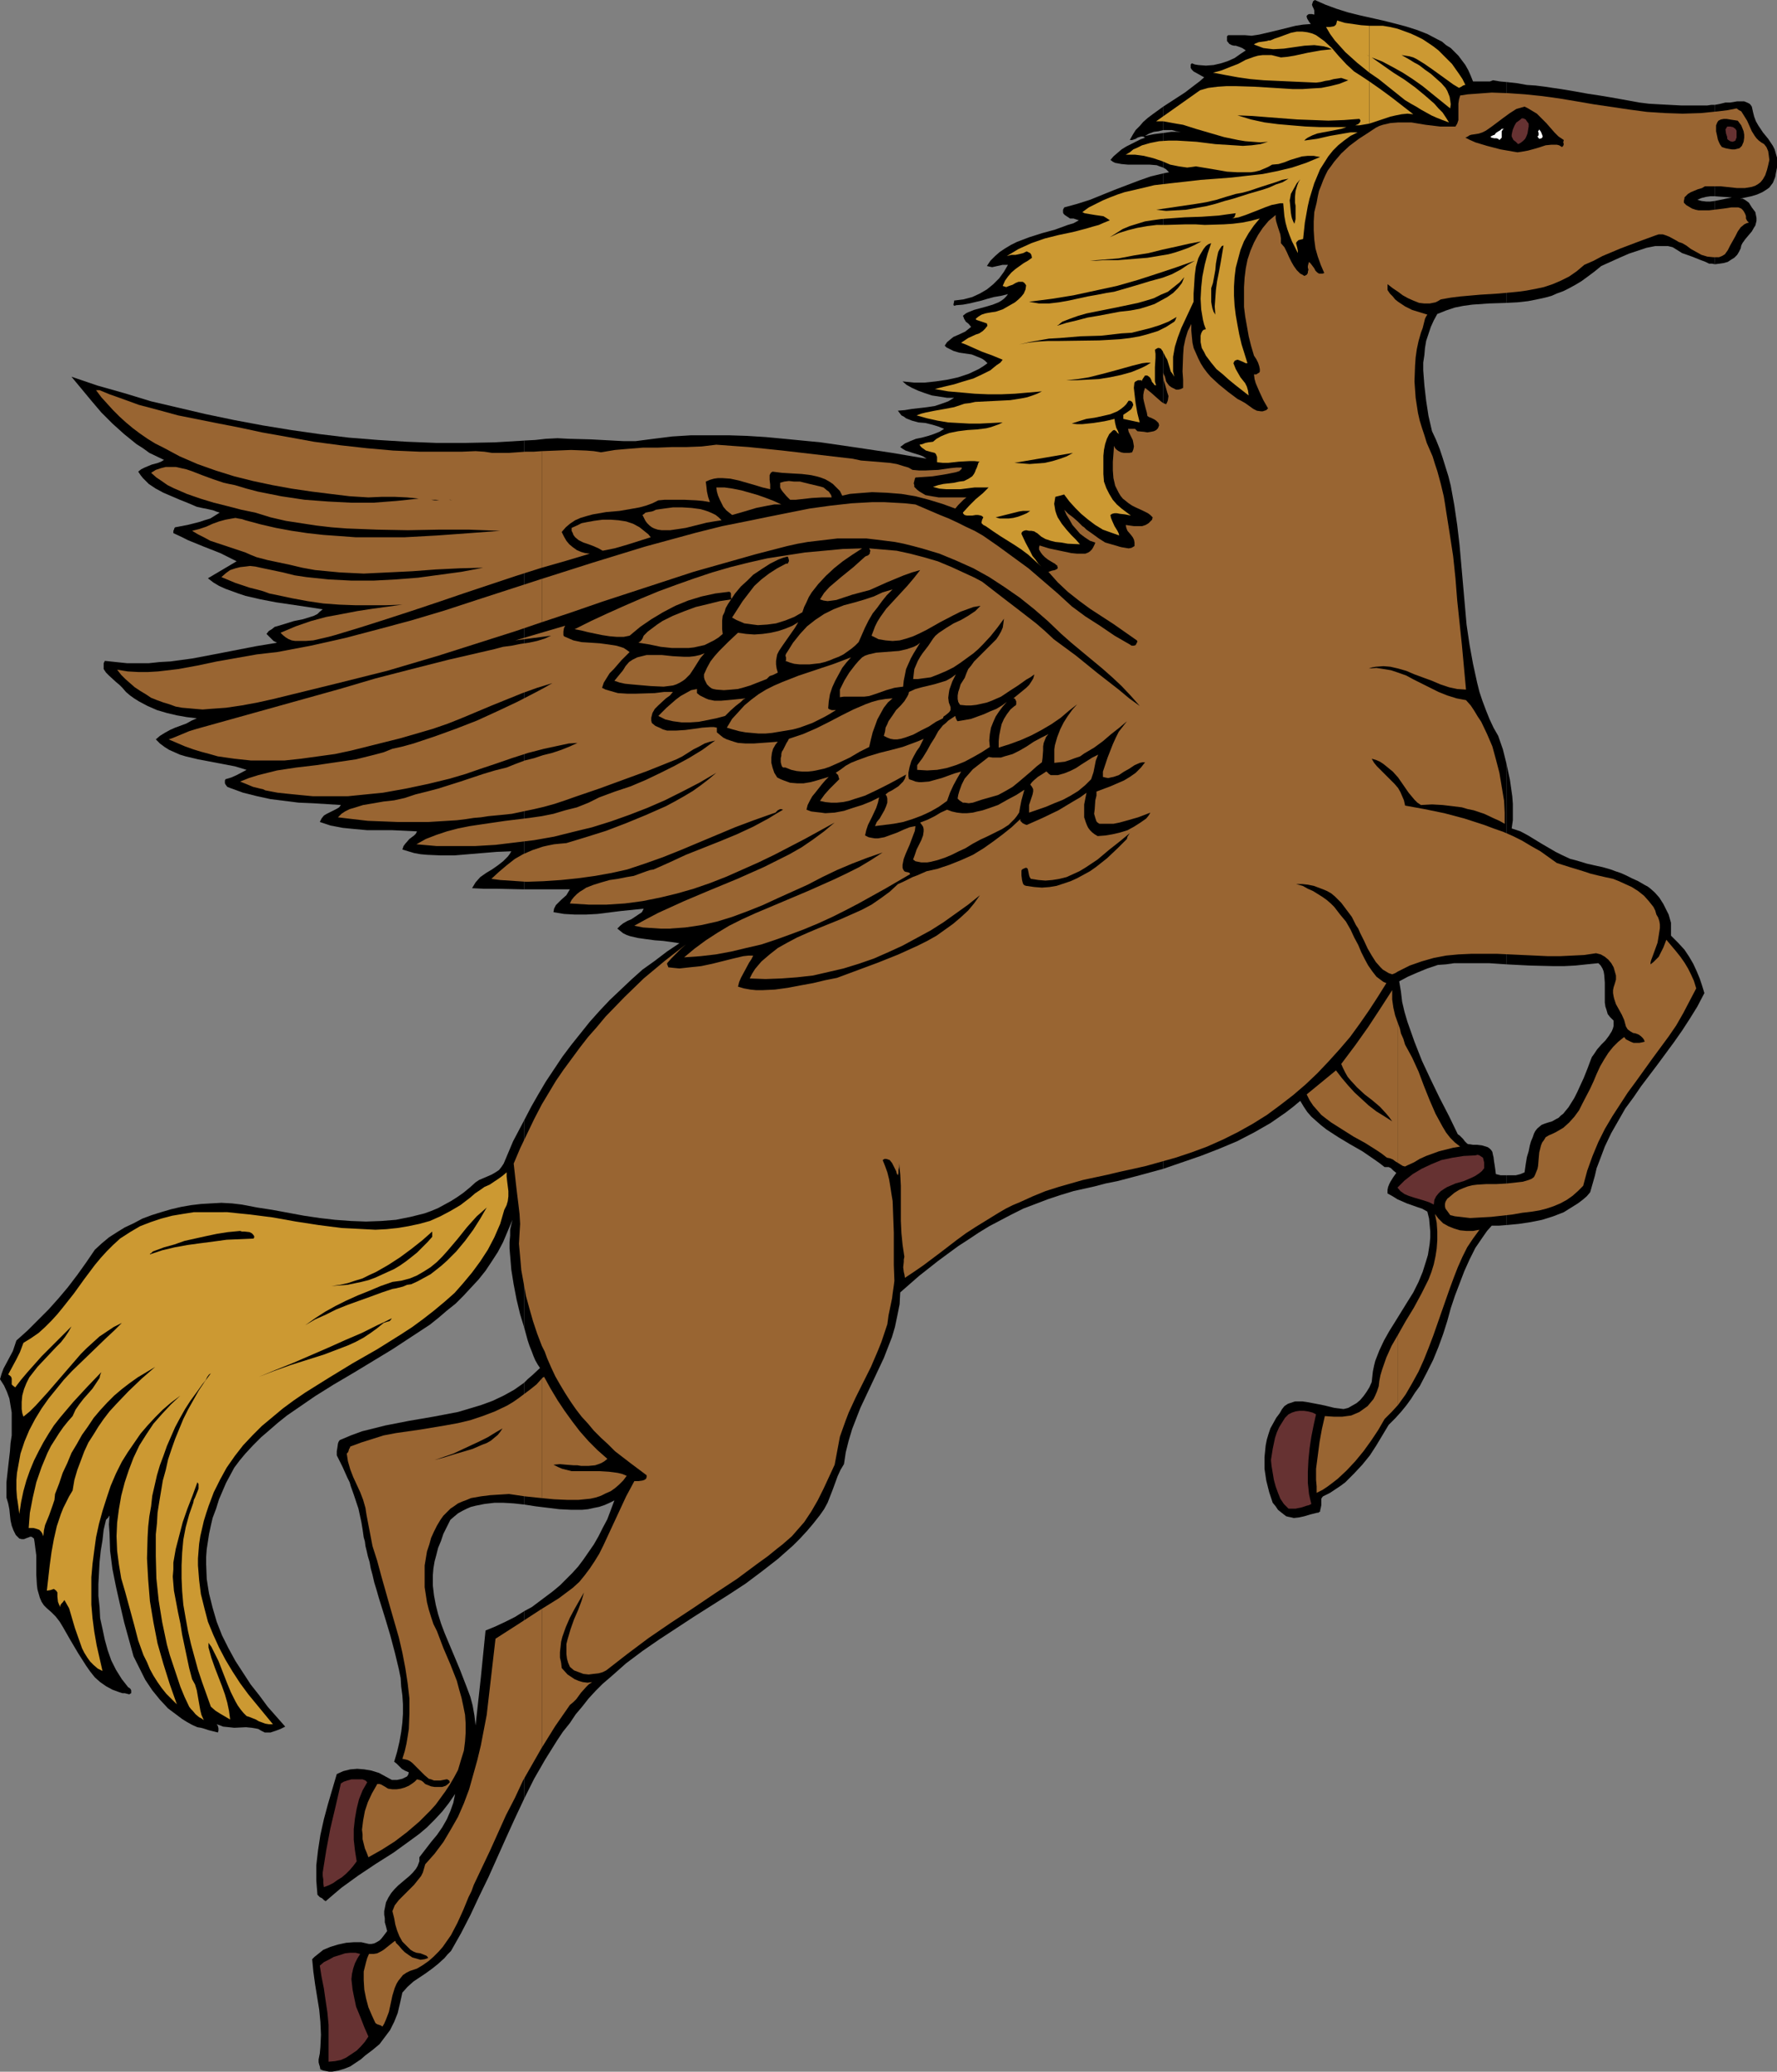 <?xml version="1.0" encoding="UTF-8" standalone="no"?>
<svg
   version="1.0"
   width="129.724mm"
   height="151.184mm"
   id="svg76"
   sodipodi:docname="Pegasus 04.wmf"
   xmlns:inkscape="http://www.inkscape.org/namespaces/inkscape"
   xmlns:sodipodi="http://sodipodi.sourceforge.net/DTD/sodipodi-0.dtd"
   xmlns="http://www.w3.org/2000/svg"
   xmlns:svg="http://www.w3.org/2000/svg">
  <rect width="100%" height="100%" fill="#808080" stroke="none"/>
  <sodipodi:namedview
     id="namedview76"
     pagecolor="#ffffff"
     bordercolor="#000000"
     borderopacity="0.25"
     inkscape:showpageshadow="2"
     inkscape:pageopacity="0.0"
     inkscape:pagecheckerboard="0"
     inkscape:deskcolor="#d1d1d1"
     inkscape:document-units="mm" />
  <defs
     id="defs1">
    <pattern
       id="WMFhbasepattern"
       patternUnits="userSpaceOnUse"
       width="6"
       height="6"
       x="0"
       y="0" />
  </defs>
  <path
     style="fill:#000000;fill-opacity:1;fill-rule:evenodd;stroke:none"
     d="m 473.164,55.427 v 17.452 l 1.293,-0.162 1.131,-0.162 1.131,-0.323 0.97,-0.646 0.808,-0.485 0.808,-0.808 0.485,-0.808 0.485,-0.97 0.162,-0.808 0.323,-0.646 0.808,-1.131 1.778,-2.101 0.646,-1.131 0.323,-0.485 0.162,-0.646 0.162,-0.646 v -0.808 l -0.162,-0.808 -0.162,-0.808 -0.97,-1.293 -0.808,-1.293 -0.646,-0.485 -0.485,-0.323 -0.646,-0.323 h -0.646 l 3.07,-0.646 1.616,-0.485 1.454,-0.646 1.293,-0.808 0.646,-0.485 0.485,-0.646 0.485,-0.646 0.323,-0.808 0.323,-0.808 0.162,-0.97 0.323,-1.616 v -1.454 -1.293 l -0.323,-1.131 -0.323,-1.131 -0.485,-0.97 -1.293,-1.939 -1.454,-1.778 -1.293,-1.939 -0.646,-1.131 -0.485,-1.293 -0.323,-1.293 -0.323,-1.454 -0.323,-0.485 -0.323,-0.323 -0.646,-0.323 -0.808,-0.323 h -0.485 -0.646 -0.808 l -0.97,0.162 -0.97,0.162 h -1.293 l -1.293,0.323 -1.616,0.323 v 25.209 l 2.262,0.162 2.424,0.162 z"
     id="path1" />
  <path
     style="fill:#000000;fill-opacity:1;fill-rule:evenodd;stroke:none"
     d="M 473.164,54.135 V 28.926 h -0.97 l -1.131,0.162 h -5.494 -1.778 l -3.07,-0.162 -3.07,-0.162 -2.747,-0.162 -2.586,-0.323 -5.333,-0.97 -2.747,-0.485 -2.909,-0.485 -3.232,-0.485 -3.555,-0.646 -1.939,-0.323 -1.939,-0.323 -2.262,-0.323 -2.101,-0.323 -2.586,-0.323 -2.424,-0.162 -2.747,-0.485 -2.909,-0.323 V 83.545 l 3.07,-0.162 2.909,-0.323 3.232,-0.646 1.454,-0.323 1.778,-0.485 1.454,-0.646 1.778,-0.646 1.616,-0.808 1.778,-0.97 1.616,-0.97 1.778,-1.293 1.939,-1.454 1.778,-1.454 5.01,-2.262 2.586,-1.131 2.424,-0.808 2.424,-0.808 2.424,-0.485 h 1.293 1.131 1.131 l 1.293,0.323 1.293,0.808 1.293,0.808 2.747,0.97 2.424,0.97 1.293,0.485 0.97,0.485 h 0.808 l 0.808,0.162 V 55.427 l -1.293,0.162 h -1.131 l -1.293,-0.162 -1.131,-0.323 1.131,-0.485 1.293,-0.323 1.131,-0.162 z"
     id="path2" />
  <path
     style="fill:#000000;fill-opacity:1;fill-rule:evenodd;stroke:none"
     d="m 415.635,324.161 v 13.736 l 3.394,-0.323 3.232,-0.485 3.232,-0.646 3.07,-0.97 2.909,-1.131 1.293,-0.808 1.293,-0.808 1.293,-0.808 1.293,-0.97 1.131,-0.97 0.97,-1.131 0.646,-2.262 0.646,-2.262 0.485,-2.101 0.808,-2.101 1.454,-3.878 1.778,-3.717 1.939,-3.394 1.939,-3.394 2.262,-3.07 2.101,-3.07 4.525,-5.979 4.525,-6.141 2.262,-3.232 2.101,-3.232 2.101,-3.394 1.939,-3.717 -0.646,-2.101 -0.646,-1.939 -0.808,-1.939 -0.97,-2.101 -1.131,-1.939 -1.293,-1.939 -1.778,-1.939 -0.97,-0.97 -0.97,-0.97 v -1.131 -1.293 -1.131 l -0.323,-1.131 -0.323,-1.131 -0.485,-0.97 -0.97,-1.939 -1.131,-1.778 -1.293,-1.454 -1.293,-1.131 -0.646,-0.485 -0.646,-0.323 -1.939,-1.131 -1.778,-0.808 -1.616,-0.808 -1.454,-0.646 -1.454,-0.485 -1.293,-0.485 -2.262,-0.646 -2.262,-0.485 -2.101,-0.485 -2.101,-0.646 -1.131,-0.323 -1.293,-0.323 -2.101,-0.97 -1.939,-0.97 -3.878,-2.262 -3.717,-2.262 -2.101,-1.131 -2.424,-0.808 0.323,-2.262 v -4.525 l -0.162,-2.101 -0.646,-4.525 -0.97,-4.525 v 55.427 l 6.302,0.323 6.464,0.162 h 3.232 l 3.07,-0.162 3.07,-0.323 3.232,-0.323 0.646,0.646 0.485,0.808 0.323,0.808 0.162,0.97 0.162,2.101 v 2.101 2.262 1.131 l 0.162,1.131 0.323,0.97 0.323,1.131 0.646,0.808 0.97,0.97 v 0.808 0.646 l -0.162,0.646 -0.323,0.808 -0.808,1.293 -0.97,1.293 -1.131,1.131 -1.131,1.293 -0.97,1.454 -0.485,0.646 -0.323,0.808 -0.97,2.586 -0.97,2.424 -0.97,2.101 -0.808,1.778 -0.808,1.616 -0.808,1.293 -0.808,1.293 -0.808,0.97 -0.646,0.808 -0.646,0.485 -0.646,0.646 -0.646,0.323 -1.131,0.646 -1.131,0.323 -0.97,0.323 -0.808,0.323 -0.97,0.808 -0.323,0.323 -0.485,0.646 -0.323,0.646 -0.323,0.97 -0.485,1.131 -0.323,1.131 -0.323,1.616 -0.485,1.616 -0.323,1.939 -0.323,2.262 -1.131,0.485 -1.293,0.323 h -1.293 z"
     id="path3" />
  <path
     style="fill:#000000;fill-opacity:1;fill-rule:evenodd;stroke:none"
     d="M 415.635,83.545 V 22.623 l -1.778,-0.162 -1.939,-0.323 -0.808,0.323 h -0.808 -1.293 -1.293 -1.293 l -0.646,-1.616 -0.646,-1.454 -0.808,-1.454 -0.97,-1.293 -0.97,-1.293 -0.97,-0.97 -1.131,-1.131 -1.293,-0.808 -1.131,-0.97 -1.293,-0.646 -2.747,-1.454 -2.909,-1.131 -3.07,-0.97 -3.07,-0.808 -3.232,-0.808 -6.464,-1.454 -3.232,-0.808 -3.07,-0.97 L 365.7,1.293 362.792,0 l -0.485,0.323 -0.162,0.485 -0.162,0.485 0.162,0.485 0.323,0.646 0.162,0.485 v 0.646 0.485 l -0.646,-0.162 h -0.808 l -0.323,0.162 -0.323,0.323 v 0.323 l 0.162,0.485 0.485,0.808 0.485,0.646 -2.101,0.162 -2.101,0.323 -3.878,0.97 -4.04,0.97 -2.101,0.485 -2.101,0.323 -1.939,-0.162 h -1.454 -3.07 l -0.323,0.323 v 0.323 0.485 0.485 l 0.646,0.808 0.323,0.162 0.323,0.162 0.646,0.162 h 0.485 l 0.97,0.323 0.808,0.323 0.97,0.646 -1.454,0.97 -1.616,1.131 -1.778,0.808 -1.939,0.646 -2.101,0.485 -2.101,0.162 -2.101,-0.162 -0.97,-0.162 -0.808,-0.323 -0.323,0.323 v 0.323 0.646 l 0.323,0.485 0.485,0.485 1.454,0.808 1.454,0.808 -1.293,1.131 -1.293,0.97 -2.747,2.101 -5.979,3.878 v 6.464 h 1.131 1.293 l 1.131,0.323 1.293,0.162 h -1.293 -1.293 l -2.262,0.323 V 46.216 l 0.808,0.485 0.808,0.808 -1.616,0.323 V 322.384 l 5.171,-1.778 5.171,-1.778 5.01,-1.939 5.01,-2.101 4.686,-2.424 4.525,-2.586 4.202,-2.909 2.101,-1.616 1.939,-1.616 0.97,1.616 0.97,1.454 1.131,1.293 1.454,1.293 1.293,1.131 1.454,1.131 3.232,2.101 3.232,1.939 3.394,1.939 3.07,2.101 1.616,1.131 1.454,1.131 h 0.485 0.646 l 0.323,0.162 0.323,0.162 0.646,0.646 0.808,0.646 -0.808,1.131 -0.808,1.293 -0.323,0.646 -0.323,0.808 -0.162,0.808 v 0.97 l 1.454,0.808 1.293,0.808 2.586,1.131 2.747,0.97 1.454,0.485 1.454,0.808 0.485,1.939 0.162,1.778 0.162,1.778 v 1.616 l -0.162,1.778 -0.485,3.07 -0.485,1.616 -0.97,3.07 -1.131,2.747 -1.454,2.909 -1.616,2.586 -3.394,5.494 -1.616,2.586 -1.454,2.586 -1.293,2.747 -1.131,2.909 -0.323,1.293 -0.323,1.616 -0.162,1.454 -0.162,1.454 -0.646,1.454 -0.808,1.293 -0.808,1.131 -0.97,1.131 -0.97,0.808 -1.131,0.646 -1.131,0.646 -1.293,0.323 -1.293,-0.162 -1.293,-0.162 -2.586,-0.646 -2.424,-0.485 -2.586,-0.485 -1.131,-0.162 h -1.131 -0.97 l -0.97,0.323 -0.97,0.323 -0.97,0.646 -0.646,0.808 -0.646,1.131 -0.97,1.293 -0.808,1.454 -0.808,1.454 -0.485,1.454 -0.485,1.616 -0.323,1.616 -0.162,1.616 -0.162,1.616 v 3.232 l 0.485,3.232 0.808,3.232 0.97,2.909 0.808,0.97 0.646,0.97 0.808,0.646 0.808,0.646 0.646,0.485 0.646,0.162 0.808,0.162 0.646,0.162 1.454,-0.162 1.454,-0.323 1.616,-0.485 1.939,-0.485 h 0.323 l 0.162,-0.162 0.323,-0.162 v -0.323 l 0.162,-0.646 0.162,-0.808 v -0.97 -0.808 l 0.323,-0.485 0.162,-0.162 0.323,-0.162 1.616,-0.808 1.454,-0.97 1.454,-0.97 1.293,-0.97 2.424,-2.424 2.262,-2.424 2.101,-2.586 1.778,-2.747 3.394,-5.656 1.778,-1.778 1.616,-1.778 1.454,-1.778 1.293,-1.778 1.131,-1.778 1.293,-1.778 1.939,-3.717 1.778,-3.555 1.454,-3.555 1.293,-3.555 1.131,-3.555 0.97,-3.555 1.131,-3.394 1.293,-3.394 1.293,-3.394 1.454,-3.232 1.616,-3.232 2.101,-3.07 1.131,-1.616 1.293,-1.454 h 2.101 l 1.939,-0.162 v -13.736 h -1.616 l -1.293,-0.323 -0.162,-1.293 -0.162,-1.131 -0.162,-0.97 -0.162,-1.293 -0.162,-0.646 -0.162,-0.808 -0.323,-0.485 -0.485,-0.485 -0.485,-0.323 -0.485,-0.162 -1.131,-0.323 -1.293,-0.162 h -1.131 l -0.97,-0.162 h -0.323 l -0.323,-0.162 -0.646,-0.646 -0.485,-0.646 -0.646,-0.646 -0.323,-0.323 -0.485,-0.323 -2.424,-5.009 -2.586,-5.009 -2.424,-5.009 -2.424,-5.171 -2.101,-5.333 -0.97,-2.747 -0.97,-2.747 -0.808,-2.747 -0.646,-2.747 -0.323,-2.747 -0.485,-2.909 2.424,-1.293 2.586,-1.131 2.747,-1.131 2.909,-0.97 2.262,-0.162 2.262,-0.323 h 4.686 4.848 l 4.848,0.323 v -55.427 l -0.97,-3.878 -1.293,-3.717 -1.293,-2.262 -1.131,-2.424 -0.97,-2.424 -0.97,-2.586 -0.808,-2.424 -0.646,-2.586 -1.131,-5.171 -0.97,-5.333 -0.808,-5.494 -0.485,-5.494 -0.485,-5.494 -0.97,-10.989 -0.646,-5.494 -0.808,-5.494 -0.97,-5.333 -0.646,-2.586 -0.808,-2.586 -0.808,-2.586 -0.808,-2.424 -0.97,-2.424 -1.131,-2.424 -0.97,-4.201 -0.646,-4.201 -0.485,-4.202 -0.323,-4.201 v -2.101 l 0.323,-2.101 0.162,-1.939 0.323,-1.939 0.646,-1.939 0.646,-1.939 0.808,-1.778 0.97,-1.778 2.424,-0.97 2.424,-0.808 2.424,-0.485 2.424,-0.323 4.686,-0.323 z"
     id="path4" />
  <path
     style="fill:#000000;fill-opacity:1;fill-rule:evenodd;stroke:none"
     d="m 320.937,35.874 v -6.464 l -2.909,2.101 -1.293,0.97 -1.293,1.131 -0.97,1.131 -1.131,1.131 -0.808,1.293 -0.808,1.454 h 0.646 l 0.485,-0.162 0.485,-0.162 0.485,-0.323 0.97,-0.323 h 0.646 l 0.485,0.323 -1.293,0.485 -1.293,0.646 -2.586,1.293 -1.293,0.808 -1.131,0.97 -1.131,0.97 -0.808,0.97 0.646,0.485 0.646,0.323 1.778,0.323 1.778,0.162 h 5.979 l 1.939,0.162 0.808,0.323 0.97,0.323 v -9.534 l -2.586,0.323 -2.424,0.485 1.131,-0.646 1.293,-0.485 1.293,-0.162 z"
     id="path5" />
  <path
     style="fill:#000000;fill-opacity:1;fill-rule:evenodd;stroke:none"
     d="M 320.937,322.384 V 47.832 l -3.394,0.808 -3.232,1.131 -3.394,1.293 -3.394,1.293 -6.787,2.747 -3.555,1.131 -3.555,0.97 -0.323,0.646 v 0.323 0.485 l 0.162,0.323 0.323,0.323 0.485,0.323 0.97,0.646 h 0.485 0.485 l 0.485,0.162 0.485,0.162 0.485,0.162 -1.454,0.808 -1.616,0.485 -3.555,1.293 -1.778,0.485 -1.778,0.485 -3.555,1.131 -3.394,1.293 -1.616,0.808 -1.616,0.97 -1.454,0.97 -1.293,1.131 -1.293,1.293 -0.97,1.454 0.646,0.162 0.808,0.162 1.454,-0.323 1.454,-0.323 h 0.646 0.808 l -1.131,1.939 -1.293,1.778 -1.616,1.616 -1.778,1.454 -1.939,1.131 -2.101,0.97 -2.424,0.646 -2.586,0.323 v 0.162 0.162 l -0.162,0.646 v 0.162 0.162 l 0.323,0.162 0.323,-0.162 1.939,-0.162 1.778,-0.323 3.394,-0.808 1.616,-0.485 1.778,-0.485 1.939,-0.323 1.939,-0.485 -0.485,0.646 -0.646,0.646 -0.646,0.485 -0.808,0.485 -1.616,0.646 -1.616,0.485 -1.778,0.485 -1.778,0.485 -1.616,0.646 -0.646,0.323 -0.808,0.646 0.162,0.323 0.162,0.485 0.485,0.808 0.808,0.646 0.646,0.808 -0.808,0.646 -0.808,0.646 -2.101,0.97 -1.131,0.485 -0.808,0.646 -0.97,0.808 -0.646,0.97 0.485,0.485 0.646,0.323 1.293,0.646 1.616,0.485 3.394,0.485 1.616,0.646 0.808,0.323 0.646,0.323 0.646,0.485 0.646,0.646 -1.131,0.808 -1.293,0.808 -2.747,1.293 -2.909,0.97 -2.909,0.646 -3.232,0.485 -3.07,0.323 h -3.07 l -3.07,-0.323 1.131,0.97 1.454,0.808 1.778,0.808 1.778,0.646 1.939,0.646 2.101,0.323 2.101,0.323 h 1.939 l -1.616,0.97 -1.778,0.646 -1.939,0.646 -2.101,0.323 -4.202,0.485 -1.939,0.323 -1.939,0.162 0.485,0.646 0.485,0.646 0.646,0.323 0.646,0.485 1.616,0.646 1.778,0.485 1.939,0.162 1.939,0.485 1.616,0.485 1.616,0.646 -1.293,0.808 -1.616,0.646 -1.454,0.485 -1.778,0.485 -1.616,0.323 -1.616,0.646 -1.454,0.646 -0.646,0.485 -0.646,0.485 0.646,0.485 0.808,0.485 1.939,0.646 2.101,0.646 0.808,0.323 0.97,0.646 -9.534,-1.616 -9.696,-1.454 -10.019,-1.454 -5.01,-0.485 -5.01,-0.485 -5.171,-0.485 -5.171,-0.323 -5.01,-0.162 h -5.171 -5.171 l -5.171,0.323 -5.171,0.646 -5.01,0.646 h -3.232 l -3.07,-0.162 -5.979,-0.323 -6.141,-0.162 -3.07,-0.162 -3.232,0.162 -2.909,0.323 -3.07,0.162 v 123.782 h 12.605 l -0.485,0.808 -0.485,0.808 -1.454,1.293 -0.808,0.808 -0.646,0.646 -0.485,0.97 -0.162,0.97 2.909,0.485 2.909,0.162 h 3.232 l 3.07,-0.162 6.464,-0.808 6.302,-0.646 -0.485,0.97 -0.97,0.646 -0.97,0.646 -0.97,0.646 -1.131,0.485 -1.131,0.646 -0.808,0.646 -0.808,0.808 0.808,0.646 0.808,0.646 0.97,0.485 0.97,0.323 2.101,0.485 2.262,0.323 2.424,0.323 2.262,0.162 2.424,0.323 2.101,0.323 -3.394,2.262 -3.394,2.586 -3.394,2.424 -3.07,2.747 -2.909,2.747 -3.07,2.909 -2.747,2.909 -2.747,3.07 -2.586,3.232 -2.586,3.232 -2.424,3.232 -2.262,3.394 -2.262,3.394 -2.101,3.555 -1.939,3.394 -1.939,3.717 v 57.205 l 0.97,3.555 0.485,1.454 0.646,1.616 0.485,1.293 0.485,1.131 0.646,1.131 0.646,0.97 -2.262,2.101 -1.131,0.97 -0.97,0.97 v 33.612 l 3.07,0.485 6.626,0.808 3.232,0.162 h 3.07 l 1.616,-0.162 1.454,-0.323 1.616,-0.323 1.454,-0.485 1.454,-0.646 1.293,-0.646 -0.97,2.586 -0.97,2.586 -1.293,2.424 -1.131,2.262 -1.293,2.262 -1.454,2.101 -1.454,2.101 -1.454,1.939 -1.616,1.778 -1.778,1.778 -1.616,1.616 -1.939,1.616 -1.939,1.454 -1.939,1.454 -1.939,1.454 -2.101,1.131 v 51.711 l 2.747,-5.494 3.07,-5.333 1.616,-2.586 1.616,-2.586 1.616,-2.424 1.939,-2.424 1.616,-2.424 1.778,-2.101 1.778,-2.262 1.939,-2.101 1.939,-1.939 2.262,-1.939 4.202,-3.717 4.525,-3.394 4.686,-3.232 9.373,-6.141 9.696,-6.141 4.686,-3.07 4.525,-3.394 4.363,-3.394 4.202,-3.717 1.939,-1.939 1.939,-2.101 1.778,-2.101 1.778,-2.262 1.131,-1.616 0.97,-1.778 1.454,-3.717 1.293,-3.555 0.808,-1.778 0.97,-1.616 0.485,-3.232 0.808,-3.232 0.97,-3.232 1.131,-2.909 1.131,-2.909 1.293,-2.747 2.586,-5.494 2.586,-5.494 1.131,-2.909 1.131,-2.909 0.808,-2.747 0.646,-3.07 0.646,-3.232 0.162,-3.232 5.171,-4.525 5.333,-4.202 5.494,-4.04 2.747,-1.778 2.909,-1.939 2.909,-1.778 3.07,-1.616 3.07,-1.616 3.232,-1.616 3.394,-1.293 3.394,-1.293 3.394,-1.131 3.717,-1.131 5.818,-1.293 3.07,-0.808 3.232,-0.646 6.141,-1.616 z"
     id="path6" />
  <path
     style="fill:#000000;fill-opacity:1;fill-rule:evenodd;stroke:none"
     d="M 144.632,245.302 V 121.52 l -8.08,0.485 -8.08,0.162 h -8.08 l -8.08,-0.323 -7.918,-0.485 -8.08,-0.646 -8.08,-0.97 -7.918,-1.131 -7.918,-1.293 -7.757,-1.454 -7.757,-1.616 -7.595,-1.778 -7.595,-1.778 -7.434,-2.262 -7.434,-2.101 -7.11,-2.424 5.494,6.625 2.747,3.232 3.07,3.07 3.232,2.909 3.394,2.747 1.778,1.131 1.778,1.293 4.04,1.939 -0.808,0.485 -0.808,0.323 -1.778,0.485 -1.939,0.808 -0.97,0.485 -0.808,0.646 0.646,0.97 0.646,0.808 0.808,0.808 0.808,0.808 1.939,1.293 2.101,1.131 2.262,0.97 2.262,0.97 2.424,0.97 2.262,0.97 1.454,0.323 0.808,0.162 0.808,0.162 1.454,0.323 0.808,0.323 0.97,0.323 -1.293,0.808 -1.293,0.808 -1.616,0.485 -1.454,0.485 -3.232,0.808 -3.394,0.646 -0.162,0.162 -0.162,0.485 -0.162,0.323 v 0.646 l 2.101,0.97 1.939,0.97 4.363,1.778 4.525,1.778 2.262,1.131 2.262,1.131 -7.918,4.686 1.454,1.131 1.616,0.97 1.778,0.808 1.778,0.646 1.778,0.646 1.939,0.646 4.202,0.97 4.202,0.808 4.363,0.646 4.363,0.646 4.202,0.646 -0.808,0.646 -0.646,0.646 -0.97,0.485 -0.97,0.323 -2.101,0.646 -2.424,0.485 -2.101,0.646 -2.101,0.646 -1.131,0.323 -0.808,0.646 -0.808,0.485 -0.646,0.808 1.293,1.293 0.646,0.646 0.97,0.485 -5.818,0.97 -5.818,1.131 -5.818,1.131 -5.979,1.131 -5.979,0.808 -2.909,0.162 -3.07,0.323 H 38.138 35.067 l -3.07,-0.323 -3.07,-0.323 -0.323,0.646 v 0.485 0.485 0.646 l 0.323,0.485 0.323,0.485 0.808,0.808 1.939,1.778 0.97,0.808 0.808,0.808 0.97,1.131 1.131,0.97 1.131,0.808 1.293,0.808 2.424,1.293 2.586,1.131 2.747,0.808 2.747,0.646 2.747,0.485 2.747,0.323 -1.454,0.646 -1.454,0.808 -3.07,1.131 -1.454,0.646 -1.454,0.808 -1.293,0.808 -1.131,0.97 1.131,1.131 1.293,0.97 1.293,0.808 1.454,0.646 1.454,0.646 1.616,0.485 3.394,0.808 3.394,0.646 3.394,0.646 3.394,0.646 1.616,0.485 1.616,0.485 -2.747,1.454 -1.454,0.646 -1.616,0.485 -0.162,0.323 v 0.485 0.323 l 0.162,0.323 0.485,0.646 0.808,0.323 3.555,1.293 3.878,0.97 3.717,0.808 3.878,0.485 3.878,0.485 3.878,0.162 7.757,0.485 -0.485,0.646 -0.808,0.485 -1.616,0.808 -0.97,0.485 -0.808,0.485 -0.646,0.808 -0.485,0.97 1.454,0.485 1.454,0.485 3.394,0.646 3.232,0.323 3.555,0.323 h 6.949 l 3.394,0.162 3.394,0.162 -0.323,0.646 -0.485,0.485 -0.646,0.485 -0.646,0.485 -1.131,1.293 -0.485,0.646 -0.323,0.97 1.616,0.485 1.616,0.485 1.778,0.323 1.778,0.162 3.717,0.162 h 3.878 l 3.878,-0.323 3.878,-0.323 3.878,-0.323 4.04,-0.162 -0.485,0.808 -0.485,0.646 -1.293,1.293 -1.454,1.131 -1.616,1.131 -1.616,0.97 -1.616,1.131 -1.293,1.454 -0.485,0.808 -0.485,0.808 3.394,0.162 h 3.717 z"
     id="path7" />
  <path
     style="fill:#000000;fill-opacity:1;fill-rule:evenodd;stroke:none"
     d="m 144.632,366.176 v -57.205 l -3.07,5.817 -2.586,6.141 -0.646,0.97 -0.646,0.808 -0.97,0.646 -1.131,0.646 -2.262,0.97 -1.131,0.485 -0.97,0.646 -1.616,1.454 -1.778,1.454 -1.616,1.131 -1.778,1.131 -1.778,0.97 -1.778,0.97 -1.939,0.808 -1.778,0.646 -1.939,0.485 -1.939,0.485 -4.04,0.808 -4.04,0.323 -4.202,0.162 -4.202,-0.162 -4.363,-0.323 -4.202,-0.485 -4.363,-0.646 -8.726,-1.616 -4.202,-0.646 -4.202,-0.808 -2.747,-0.323 -2.909,-0.162 -2.909,0.162 -2.747,0.162 -2.747,0.323 -2.747,0.485 -2.747,0.646 -2.747,0.808 -2.586,0.808 -2.586,0.97 -2.424,1.293 -2.424,1.131 -2.101,1.293 -2.262,1.454 -1.939,1.616 -1.939,1.778 -2.424,3.555 -2.424,3.394 -2.586,3.394 -2.586,3.07 -2.747,3.07 -2.909,2.909 -2.909,2.909 -3.07,2.747 -0.485,1.454 -0.485,1.454 -1.293,2.424 -1.293,2.424 -0.485,1.293 L 0,380.397 l 1.131,1.778 0.808,1.778 0.646,1.778 0.323,1.939 0.323,1.939 v 2.101 2.101 2.101 l -0.323,2.101 -0.162,2.262 -0.485,4.201 -0.485,4.363 v 2.101 2.101 l 0.485,1.616 0.323,1.616 0.162,1.616 0.162,1.454 0.323,1.454 0.485,1.293 0.323,0.646 0.323,0.646 0.485,0.485 0.485,0.485 0.646,0.162 h 0.646 l 0.808,-0.323 0.485,-0.162 0.323,-0.162 h 0.485 l 0.646,0.485 0.162,0.97 0.162,1.293 0.323,2.424 v 5.333 l 0.162,2.747 0.162,1.293 0.323,1.131 0.323,1.131 0.485,1.131 0.646,0.97 0.808,0.808 1.293,1.131 1.131,1.131 1.131,1.454 0.97,1.616 1.939,3.394 2.101,3.555 2.262,3.555 1.131,1.616 1.293,1.616 1.454,1.293 1.616,1.131 1.778,0.97 1.778,0.646 0.97,0.323 h 0.646 l 0.646,0.162 0.646,0.162 0.162,-0.162 0.323,-0.162 v -0.646 -0.162 l -0.162,-0.323 -0.323,-0.323 -0.323,-0.162 -1.778,-2.262 -1.616,-2.586 -1.293,-2.586 -0.97,-2.747 -0.808,-2.909 -0.646,-3.07 -0.646,-2.909 -0.162,-3.07 -0.323,-3.07 v -3.232 l 0.162,-3.07 0.162,-3.07 0.323,-3.07 0.485,-2.909 0.323,-2.909 0.646,-2.747 0.646,-0.646 0.162,-0.323 0.162,-0.162 -0.162,2.424 0.162,2.424 0.162,4.848 0.646,5.009 0.97,4.848 1.131,5.009 1.131,4.848 1.293,4.686 1.293,4.686 1.616,3.232 1.616,3.232 1.939,2.909 2.101,2.586 2.262,2.424 1.293,0.97 1.293,0.97 1.293,0.97 1.293,0.808 1.454,0.808 1.454,0.646 0.97,0.162 0.646,0.162 1.454,0.485 1.293,0.323 1.293,0.323 0.162,-0.485 v -0.646 l -0.162,-0.646 -0.323,-0.485 0.97,0.323 0.808,0.323 1.616,0.162 1.454,0.162 3.232,-0.162 1.616,0.162 0.97,0.162 0.808,0.162 0.808,0.485 0.97,0.485 h 0.808 0.808 l 1.454,-0.485 1.293,-0.485 0.646,-0.323 0.646,-0.323 -2.424,-2.747 -2.424,-2.747 -2.262,-3.07 -2.424,-3.07 -2.101,-3.232 -2.101,-3.232 -1.939,-3.555 -1.778,-3.555 -1.454,-3.717 -1.131,-3.878 -0.97,-3.878 -0.323,-1.939 -0.323,-2.101 -0.162,-4.04 v -2.101 l 0.162,-2.101 0.323,-2.101 0.323,-2.101 0.485,-2.262 0.485,-2.101 0.97,-2.586 0.808,-2.586 0.97,-2.262 0.97,-2.262 1.131,-2.101 1.131,-2.101 1.454,-1.939 1.616,-1.939 2.101,-2.262 2.262,-2.262 2.262,-1.939 2.424,-2.101 2.424,-1.939 2.586,-1.778 5.171,-3.555 5.171,-3.232 5.494,-3.232 5.333,-3.232 5.333,-3.232 5.171,-3.394 5.171,-3.394 2.424,-1.939 2.262,-1.939 2.424,-1.939 2.101,-2.101 2.101,-2.262 2.101,-2.262 1.939,-2.424 1.616,-2.424 1.778,-2.747 1.454,-2.747 1.293,-3.07 1.293,-3.07 -0.323,1.293 -0.323,1.454 v 1.616 l -0.162,1.778 v 1.778 l 0.162,1.939 0.323,3.878 0.646,4.04 0.808,4.201 0.97,4.04 z"
     id="path8" />
  <path
     style="fill:#000000;fill-opacity:1;fill-rule:evenodd;stroke:none"
     d="m 144.632,414.978 v -33.612 l -2.747,1.939 -2.909,1.616 -3.07,1.454 -3.07,1.131 -3.232,0.97 -3.232,0.97 -6.787,1.293 -6.626,1.131 -6.626,1.293 -3.232,0.808 -3.232,0.808 -3.07,1.131 -3.07,1.293 -0.323,0.485 -0.162,0.485 -0.162,1.131 -0.162,0.97 v 1.131 l 0.808,1.616 0.808,1.616 0.646,1.454 0.646,1.454 0.646,1.293 0.323,1.131 0.808,2.262 0.646,1.939 0.646,1.939 0.808,3.717 0.323,1.939 0.323,2.262 0.323,1.131 0.162,1.293 0.323,1.293 0.323,1.454 0.485,1.616 0.323,1.778 0.485,1.778 0.485,2.101 0.646,2.101 0.646,2.262 0.808,2.586 0.808,2.586 1.454,4.848 1.293,4.848 1.131,4.686 0.485,2.424 0.162,2.424 0.323,2.424 0.162,2.424 v 2.586 l -0.162,2.424 -0.323,2.586 -0.485,2.747 -0.646,2.747 -0.808,2.747 0.646,0.485 0.485,0.485 0.97,0.97 0.808,0.485 1.131,0.485 -0.162,0.646 -0.323,0.485 -0.646,0.323 -0.646,0.323 -1.454,0.323 h -1.454 l -1.778,-0.97 -1.778,-0.97 -2.101,-0.646 -1.939,-0.323 -1.939,-0.162 -1.939,0.162 -1.939,0.485 -1.778,0.808 -2.424,8.241 -1.131,4.202 -0.97,4.363 -0.646,4.201 -0.485,4.201 v 2.101 1.939 l 0.162,2.101 0.162,1.939 0.646,0.646 0.646,0.323 0.485,0.485 0.485,0.323 2.262,-1.939 2.101,-1.778 4.686,-3.394 4.848,-3.232 4.848,-3.07 4.686,-3.394 2.424,-1.778 2.101,-1.778 2.101,-2.101 2.101,-2.262 1.778,-2.262 1.778,-2.586 -0.485,2.424 -0.808,2.262 -0.97,2.262 -1.293,2.262 -1.454,2.101 -1.616,1.939 -3.232,4.201 v 1.131 l -0.485,1.293 -0.485,0.808 -0.808,0.97 -0.97,0.97 -0.97,0.808 -2.101,1.778 -0.97,0.97 -0.97,1.131 -0.808,1.293 -0.646,1.293 -0.323,1.616 -0.162,0.808 v 0.97 l 0.162,0.97 v 1.131 l 0.323,1.131 0.323,1.293 -0.485,0.646 -0.485,0.646 -0.646,0.808 -0.485,0.485 -0.808,0.485 -0.646,0.323 -0.808,0.162 h -0.646 l -2.101,-0.485 H 97.606 l -2.101,0.162 -2.262,0.485 -2.101,0.646 -1.939,0.808 -1.616,1.293 -0.808,0.646 -0.646,0.646 0.323,3.394 0.485,3.555 1.131,6.949 0.323,3.394 0.162,3.555 -0.162,3.394 -0.162,1.778 -0.323,1.616 v 0.808 l 0.162,0.646 0.162,0.485 0.162,0.808 0.808,0.323 0.808,0.162 0.808,0.162 h 0.808 l 1.778,-0.323 1.616,-0.485 1.616,-0.646 1.454,-0.97 1.454,-0.97 1.293,-1.131 1.939,-1.454 1.939,-1.616 1.454,-1.939 1.454,-1.939 1.131,-2.262 0.97,-2.424 0.646,-2.747 0.646,-2.909 1.454,-1.616 1.616,-1.454 3.394,-2.262 1.778,-1.293 1.616,-1.293 1.778,-1.616 0.808,-0.97 0.97,-0.97 2.747,-4.848 2.586,-5.009 2.424,-5.171 2.586,-5.333 4.848,-10.827 2.424,-5.333 2.586,-5.494 v -51.711 l -2.586,1.616 -2.586,1.293 -2.747,1.293 -2.747,1.131 -0.646,6.464 -0.646,6.464 -1.454,13.251 -0.323,-2.747 -0.485,-2.747 -0.646,-2.424 -0.97,-2.586 -1.939,-5.009 -2.101,-5.009 -2.101,-5.009 -0.97,-2.586 -0.808,-2.586 -0.646,-2.586 -0.485,-2.586 -0.323,-2.747 v -2.747 l 0.162,-1.939 0.323,-1.939 0.485,-1.778 0.485,-1.939 0.808,-1.939 0.646,-1.939 0.97,-1.939 0.97,-1.939 1.131,-0.97 0.97,-0.808 1.131,-0.646 1.293,-0.646 1.131,-0.485 1.293,-0.323 2.424,-0.485 2.747,-0.323 h 2.586 l 2.747,0.162 z"
     id="path9" />
  <path
     style="fill:#cc9932;fill-opacity:1;fill-rule:evenodd;stroke:none"
     d="m 377.82,22.462 v 11.635 l 2.909,-0.97 2.909,-0.97 1.454,-0.323 1.616,-0.323 1.616,-0.162 1.616,0.162 -2.909,-2.262 -2.909,-2.262 -3.07,-2.262 z"
     id="path10" />
  <path
     style="fill:#cc9932;fill-opacity:1;fill-rule:evenodd;stroke:none"
     d="M 377.82,7.11 V 20.038 l 2.586,1.778 2.424,1.939 2.424,1.939 2.424,1.939 1.616,0.97 1.454,0.808 1.293,0.808 2.909,1.616 1.454,0.646 1.616,0.646 1.778,0.646 -0.808,-1.293 -0.97,-1.454 -1.131,-1.131 -1.131,-1.293 -2.586,-2.262 -2.747,-2.262 -2.909,-2.101 -3.07,-1.939 -5.979,-4.201 2.909,1.131 2.747,1.454 2.909,1.616 2.747,1.778 2.747,1.939 2.586,2.101 5.01,4.04 0.162,-1.131 -0.162,-1.131 -0.162,-0.97 -0.323,-0.808 -0.323,-0.808 -0.485,-0.808 -1.131,-1.293 -1.454,-1.293 -1.454,-1.293 -1.616,-1.131 -1.454,-1.131 -0.808,-0.485 -0.646,-0.323 -1.293,-0.808 -2.262,-1.293 0.97,0.162 1.131,0.162 1.131,0.323 0.97,0.485 2.101,1.293 2.101,1.454 4.04,2.909 1.778,1.293 0.808,0.485 0.808,0.485 0.646,-0.323 0.485,-0.323 0.485,-0.162 h 0.162 l -0.808,-1.616 -0.97,-1.454 -1.939,-2.747 -1.293,-1.293 -1.131,-1.131 -1.293,-1.293 -1.454,-1.131 -1.454,-0.97 -1.454,-0.97 -1.616,-0.808 -1.778,-0.808 -1.778,-0.646 -1.778,-0.646 -2.101,-0.485 -1.939,-0.323 z"
     id="path11" />
  <path
     style="fill:#cc9932;fill-opacity:1;fill-rule:evenodd;stroke:none"
     d="M 377.82,20.038 V 7.11 l -2.262,-0.162 -2.262,-0.323 -2.262,-0.323 -2.101,-0.646 -0.162,0.646 -0.162,0.485 -0.323,0.323 -0.323,0.162 -0.97,0.162 h -1.131 l 1.131,1.939 1.293,1.778 1.454,1.616 1.454,1.616 1.616,1.454 1.616,1.454 z"
     id="path12" />
  <path
     style="fill:#cc9932;fill-opacity:1;fill-rule:evenodd;stroke:none"
     d="M 377.82,34.097 V 22.462 l -1.939,-1.293 -2.262,-1.454 -2.101,-1.939 -2.101,-2.262 -1.939,-2.262 -2.101,-1.939 -1.131,-0.808 -1.131,-0.808 -1.131,-0.485 -1.293,-0.323 -1.293,-0.162 H 357.782 l -1.616,0.323 -1.778,0.646 -1.293,0.485 -1.454,0.485 -1.131,0.485 h -0.485 l -0.485,0.162 -1.131,0.162 -1.131,0.162 -0.808,0.323 -0.323,0.162 -0.162,0.162 1.293,0.485 1.293,0.485 1.293,0.162 1.454,0.162 2.909,-0.162 5.656,-0.808 2.747,-0.162 1.293,0.162 1.293,0.162 1.131,0.323 1.131,0.485 -1.454,0.162 -1.616,0.162 -1.778,0.323 -1.778,0.323 -3.717,0.808 -1.939,0.323 -1.778,0.162 -1.293,-0.323 -1.293,-0.323 h -1.293 -1.131 l -1.293,0.162 -1.131,0.323 -2.262,0.808 -2.101,1.131 -2.101,0.808 -2.424,0.97 -1.131,0.323 -1.293,0.323 3.394,0.646 3.555,0.646 3.394,0.485 3.717,0.323 7.11,0.323 7.272,0.323 1.293,-0.162 1.293,-0.323 1.131,-0.162 1.131,-0.323 1.131,-0.162 0.97,-0.162 0.97,0.323 0.97,0.323 -2.424,0.97 -2.586,0.646 -2.424,0.485 -2.747,0.162 -2.424,0.162 h -2.747 l -5.171,-0.323 -5.333,-0.323 -5.171,-0.162 h -2.586 l -2.424,0.162 -2.586,0.323 -2.262,0.646 -12.12,8.565 h 1.939 l 1.778,0.323 1.778,0.323 1.939,0.323 3.555,1.131 3.878,1.131 3.878,1.131 3.878,0.808 1.939,0.323 2.101,0.162 2.101,0.162 2.101,-0.162 -2.101,0.646 -2.424,0.323 -2.424,0.162 -2.424,-0.162 -2.586,-0.162 -2.586,-0.162 -5.171,-0.646 -2.586,-0.162 -2.747,-0.162 h -2.424 l -2.586,0.162 -2.424,0.485 -2.262,0.646 -1.293,0.646 -1.131,0.485 -0.97,0.808 -1.131,0.646 h 1.293 1.293 l 1.293,0.162 1.131,0.162 2.586,0.646 2.424,0.808 2.262,0.97 2.424,0.485 1.131,0.162 1.131,0.162 1.293,-0.162 1.131,-0.162 2.909,0.485 2.909,0.485 2.747,0.485 2.747,0.162 h 2.586 1.293 l 1.131,-0.162 1.293,-0.323 1.131,-0.485 1.131,-0.485 1.131,-0.646 1.778,-0.162 1.616,-0.485 1.616,-0.646 1.616,-0.485 1.616,-0.485 1.616,-0.162 h 1.616 l 0.808,0.162 0.97,0.162 -1.939,0.808 -1.939,0.808 -3.878,1.293 -4.04,0.97 -4.04,0.808 -4.363,0.485 -4.202,0.485 -4.202,0.323 -4.363,0.323 -4.202,0.485 -4.363,0.485 -4.202,0.485 -4.04,0.97 -4.202,0.97 -1.939,0.646 -2.101,0.808 -1.939,0.808 -1.939,0.97 -1.939,0.97 -1.778,1.293 0.646,0.323 0.97,0.162 0.97,0.162 0.97,0.162 1.131,0.162 1.131,0.162 0.808,0.485 0.97,0.646 -1.616,0.646 -1.454,0.646 -1.778,0.485 -1.616,0.485 -3.717,0.97 -3.878,0.808 -3.878,0.97 -3.717,1.293 -1.778,0.808 -1.778,0.808 -1.616,0.97 -1.616,0.97 0.646,-0.162 0.646,-0.162 h 1.131 l 1.454,-0.323 0.646,-0.162 0.646,-0.323 0.323,-0.162 0.323,0.162 0.646,0.323 0.323,0.485 0.162,0.808 -1.131,0.808 -1.131,0.646 -2.262,1.616 -1.131,0.97 -0.97,1.131 -0.808,1.131 -0.646,1.454 0.485,0.162 0.485,0.162 0.808,-0.323 0.97,-0.323 0.808,-0.485 0.808,-0.323 h 0.808 0.323 l 0.323,0.162 0.323,0.323 0.323,0.485 -0.162,1.131 -0.485,1.131 -0.646,0.808 -0.808,0.808 -0.97,0.808 -1.131,0.646 -2.262,1.293 -0.97,0.323 -0.97,0.323 -1.131,0.162 -0.97,0.162 -0.808,0.162 -0.97,0.323 -0.808,0.485 -0.808,0.646 0.162,0.323 0.485,0.162 0.97,0.323 0.97,0.323 0.485,0.162 0.162,0.646 -0.646,0.808 -0.646,0.646 -0.97,0.646 -0.97,0.323 -2.101,0.97 -0.97,0.646 -0.97,0.646 1.293,0.485 1.454,0.646 2.909,1.293 3.07,1.131 2.747,1.131 -0.646,0.808 -0.97,0.646 -0.808,0.646 -0.97,0.808 -2.262,1.131 -2.424,1.131 -2.747,0.808 -2.586,0.808 -2.747,0.646 -2.586,0.646 3.717,0.646 3.717,0.323 3.555,0.323 3.717,0.162 h 3.717 l 3.717,-0.162 3.717,-0.323 3.717,-0.323 -1.293,0.646 -1.293,0.485 -1.454,0.485 -1.616,0.323 -3.07,0.485 -3.232,0.162 -3.232,0.162 -3.232,0.162 -1.454,0.323 -1.454,0.162 -1.454,0.485 -1.454,0.485 -2.586,0.485 -2.747,0.485 -2.424,0.485 -1.293,0.323 -1.293,0.485 2.909,0.808 2.909,0.646 2.909,0.485 2.909,0.162 2.909,0.162 h 2.909 l 3.232,-0.162 3.07,-0.162 -0.97,0.485 -2.262,0.808 -1.293,0.323 -2.586,0.323 -2.586,0.162 -2.586,0.323 -2.424,0.485 -1.293,0.485 -1.131,0.485 -1.131,0.646 -0.97,0.808 -1.293,0.162 -0.808,0.162 -0.808,0.323 -0.808,0.162 0.323,0.485 0.323,0.323 1.131,0.808 1.131,0.323 1.293,0.323 0.323,0.323 0.323,0.808 v 1.454 l 1.616,0.162 h 1.454 l 2.909,-0.323 2.909,-0.162 h 1.454 l 1.454,0.162 -0.323,0.162 -0.162,0.485 -0.323,0.97 -0.323,0.646 -0.162,0.485 -0.323,0.646 -0.485,0.646 -0.97,0.646 -1.293,0.646 -1.293,0.162 -1.454,0.323 -2.909,0.323 -1.454,0.323 -1.454,0.485 1.778,0.485 1.939,0.162 h 1.939 1.939 l 3.878,-0.485 h 1.939 1.939 l -1.616,1.616 -1.939,1.616 -1.778,1.778 -1.778,1.939 0.162,0.323 0.323,0.323 0.646,0.162 h 0.646 0.808 l 0.97,-0.162 h 0.646 l 0.808,0.162 0.323,0.162 0.323,0.323 -0.323,0.646 -0.162,0.646 v 0.323 l 0.323,0.323 0.162,0.162 0.646,0.323 2.101,1.454 1.939,1.293 3.878,2.424 1.939,1.293 1.939,1.454 1.778,1.616 1.778,1.616 -0.808,-0.808 -0.808,-1.131 -0.808,-0.97 -0.646,-1.293 -1.293,-2.424 -1.131,-2.424 0.162,-0.485 0.485,-0.323 0.646,-0.162 0.808,0.162 h 0.646 l 0.808,0.162 0.485,0.323 0.323,0.162 1.131,0.97 1.131,0.646 1.454,0.485 1.293,0.323 1.616,0.162 1.778,0.323 3.394,0.162 -1.131,-1.293 -1.293,-1.293 -1.293,-1.454 -1.293,-1.616 -1.131,-1.778 -0.323,-0.808 -0.323,-0.97 -0.162,-0.97 -0.162,-0.97 0.162,-0.97 0.162,-0.97 1.293,-0.323 1.131,-0.323 1.454,1.939 1.616,1.778 1.616,1.616 1.939,1.616 1.939,1.454 2.101,1.293 2.262,0.808 2.262,0.808 -0.162,-0.646 -0.323,-0.646 -0.808,-1.293 -0.646,-1.454 -0.323,-0.808 -0.162,-0.808 0.485,-0.323 0.646,-0.162 h 0.646 l 0.808,0.162 1.454,0.162 1.616,0.323 -1.293,-0.97 -1.293,-0.97 -1.293,-1.131 -1.131,-1.293 -0.97,-1.616 -0.808,-1.616 -0.646,-1.778 -0.162,-2.101 v -3.394 -1.616 l 0.162,-1.616 0.323,-1.616 0.485,-1.454 0.646,-1.293 0.97,-0.97 0.323,-0.162 h 0.162 l 0.485,0.323 0.323,0.485 0.323,0.162 0.162,0.162 -0.162,-0.323 -0.162,-0.485 -0.485,-0.97 -0.323,-1.293 -0.162,-1.131 -1.293,0.323 -1.454,0.323 -3.07,0.485 -3.07,0.323 h -1.454 l -1.454,-0.162 1.939,-0.646 2.101,-0.646 2.262,-0.323 2.262,-0.485 2.101,-0.485 1.939,-0.808 0.97,-0.646 0.808,-0.646 0.646,-0.646 0.646,-0.97 h 0.485 l 0.485,0.323 0.162,0.323 0.162,0.485 -0.323,0.808 -0.323,0.485 -1.131,0.808 -0.485,0.323 -0.485,0.323 v 0.485 0.323 0.323 l 4.525,0.97 -0.646,-2.586 -0.485,-2.747 -0.323,-2.747 -0.162,-1.454 0.162,-1.454 0.162,-0.162 0.162,-0.162 0.646,-0.323 h 0.323 0.323 0.323 l 0.162,0.323 v -0.323 l 0.162,-0.323 0.323,-0.485 0.323,-0.485 h 0.646 l 0.485,0.323 0.323,0.323 0.323,0.646 0.162,0.485 0.323,0.323 0.323,0.485 0.485,0.162 -0.323,-1.131 v -1.293 -2.586 l 0.162,-2.586 v -1.131 l -0.162,-1.131 0.485,-0.323 0.323,-0.162 h 0.323 l 0.485,0.162 0.485,0.646 0.323,0.646 0.485,0.97 0.485,0.808 0.485,1.616 0.485,1.616 0.485,0.646 0.485,0.808 -0.323,-1.454 v -1.293 -1.293 -1.454 l 0.485,-2.747 0.808,-2.586 0.97,-2.586 1.131,-2.424 1.131,-2.424 1.131,-2.424 v -2.262 l 0.162,-2.424 0.162,-2.586 0.323,-2.424 0.646,-2.262 0.485,-0.97 0.485,-0.808 0.485,-0.808 0.646,-0.808 0.646,-0.485 0.808,-0.323 -0.97,2.909 -0.808,3.07 -0.646,3.232 -0.323,3.07 -0.162,3.07 0.162,2.909 0.485,2.909 0.323,1.293 0.485,1.293 -0.646,0.162 -0.323,0.323 -0.323,0.646 -0.162,0.646 v 0.808 0.97 l 0.323,1.616 0.646,1.131 0.485,0.97 1.454,1.939 1.454,1.778 1.778,1.454 1.616,1.454 1.778,1.454 3.717,2.909 -0.162,-1.293 -0.323,-1.131 -0.485,-0.97 -0.646,-0.808 -0.646,-0.808 -0.646,-1.131 -0.646,-1.131 -0.323,-0.808 -0.323,-0.808 0.162,-0.323 0.162,-0.323 0.323,-0.162 0.485,-0.162 0.485,0.162 1.131,0.485 0.646,0.323 h 0.485 l -0.808,-2.586 -0.808,-2.586 -0.646,-2.747 -0.485,-2.586 -0.485,-2.747 -0.323,-2.586 -0.162,-2.747 v -2.586 l 0.162,-2.586 0.323,-2.586 0.646,-2.424 0.646,-2.424 0.97,-2.424 1.293,-2.262 1.454,-2.101 1.616,-1.939 -2.424,0.646 -2.424,0.485 -2.586,0.323 -2.424,0.162 -5.333,0.162 -2.586,-0.162 h -2.586 l -5.494,0.162 h -2.586 l -2.586,0.323 -2.747,0.485 -2.586,0.646 -2.586,0.808 -2.424,1.131 1.778,-1.131 1.778,-1.131 1.939,-0.808 2.101,-0.646 2.101,-0.646 2.101,-0.323 2.262,-0.323 2.101,-0.162 4.525,-0.323 4.686,-0.162 4.686,-0.323 2.262,-0.323 2.424,-0.323 -0.162,0.485 -0.162,0.485 -0.323,0.323 -0.485,0.162 1.939,-0.323 1.939,-0.646 3.717,-1.454 1.616,-0.646 1.778,-0.646 1.616,-0.323 0.808,-0.162 h 0.808 l 0.162,1.778 0.162,1.778 0.323,1.778 0.485,1.778 0.646,1.778 0.646,1.616 0.808,1.616 0.808,1.616 v -0.646 l -0.162,-0.808 -0.162,-0.646 -0.162,-0.646 0.162,-0.323 0.485,-0.485 0.646,-0.162 0.646,-0.162 0.485,-4.525 0.808,-4.525 0.485,-2.101 0.646,-2.101 0.646,-2.101 0.808,-1.939 0.808,-1.939 1.131,-1.778 1.131,-1.778 1.293,-1.616 1.454,-1.454 1.616,-1.293 1.778,-1.293 1.939,-0.97 h -1.939 l -1.939,0.323 -3.717,0.646 -3.555,0.808 -3.555,0.485 0.485,-0.485 0.485,-0.323 1.293,-0.646 1.293,-0.485 1.616,-0.323 1.778,-0.323 1.616,-0.323 1.616,-0.323 1.454,-0.485 h -7.434 l -3.878,-0.162 -3.878,-0.323 -3.717,-0.323 -3.717,-0.485 -3.717,-0.808 -3.717,-1.131 4.04,0.162 4.04,0.323 8.403,0.646 4.363,0.162 4.202,0.162 4.363,-0.162 4.202,-0.323 0.162,0.162 0.162,0.323 -0.162,0.485 -0.485,0.485 -0.808,0.323 h 1.131 l 0.97,-0.162 z"
     id="path13" />
  <path
     style="fill:#cc9932;fill-opacity:1;fill-rule:evenodd;stroke:none"
     d="m 2.262,379.104 0.485,0.323 0.323,0.323 0.162,0.485 v 0.485 1.131 l 0.323,0.323 0.646,0.485 1.616,-2.101 1.778,-2.101 3.878,-4.363 4.202,-4.201 4.04,-4.04 -0.808,1.454 -0.97,1.454 -1.131,1.454 -1.293,1.293 -5.171,5.494 -1.131,1.454 -1.131,1.454 -0.808,1.616 -0.646,1.616 -0.485,1.778 -0.162,1.778 v 1.939 l 0.162,1.131 0.323,0.97 1.778,-1.454 1.616,-1.616 3.232,-3.555 3.07,-3.555 3.07,-3.555 3.07,-3.555 1.616,-1.616 1.778,-1.616 1.778,-1.616 1.939,-1.293 1.939,-1.293 2.262,-1.131 -2.101,2.101 -2.262,2.101 -4.686,4.525 -4.686,4.525 -2.262,2.424 -2.101,2.586 -2.101,2.586 -1.939,2.747 -1.778,2.909 -1.616,3.07 -1.293,3.07 -1.131,3.394 -0.323,1.778 -0.323,1.778 -0.323,1.778 -0.162,1.939 v 1.293 1.293 l 0.162,2.262 0.162,0.97 0.162,1.131 0.323,2.424 0.485,-3.232 0.646,-3.07 0.808,-2.909 0.97,-2.747 1.131,-2.747 1.293,-2.586 1.293,-2.424 1.454,-2.424 1.454,-2.262 1.778,-2.262 3.555,-4.201 3.878,-4.201 3.878,-4.04 -0.323,0.808 -0.162,0.808 -0.97,1.454 -0.97,1.454 -1.131,1.293 -1.293,1.454 -1.131,1.454 -1.131,1.616 -0.808,1.778 -1.293,1.454 -1.293,1.616 -1.131,1.616 -1.131,1.778 -1.131,1.778 -0.97,1.939 -0.808,1.939 -0.808,1.939 -1.454,4.201 -0.97,4.201 -0.808,4.201 -0.323,4.201 h 1.293 l 0.646,0.162 0.485,0.162 0.485,0.162 0.485,0.485 0.323,0.485 0.323,0.808 0.162,-1.616 0.323,-1.454 1.131,-2.747 0.97,-2.747 0.485,-1.454 0.162,-1.616 1.131,-2.909 0.97,-2.909 1.293,-2.747 1.131,-2.747 1.454,-2.424 1.454,-2.586 1.616,-2.262 1.616,-2.424 1.778,-2.101 1.939,-2.101 1.939,-1.939 2.101,-1.778 2.101,-1.616 2.262,-1.616 2.424,-1.454 2.424,-1.454 -3.717,3.232 -3.717,3.555 -3.394,3.555 -1.778,1.939 -1.616,2.101 -1.454,2.101 -1.293,2.101 -1.454,2.262 -1.131,2.424 -0.97,2.586 -0.97,2.586 -0.808,2.747 -0.485,2.909 -0.97,1.616 -0.808,1.616 -0.808,1.616 -0.646,1.616 -1.131,3.394 -0.808,3.555 -0.646,3.555 -0.485,3.555 -0.808,7.11 0.97,-0.162 0.97,-0.323 0.646,0.485 0.323,0.485 v 0.485 0.646 l 0.162,1.454 0.323,0.808 0.323,0.646 v -0.323 -0.162 l 0.323,-0.485 0.323,-0.323 0.485,-0.646 0.646,1.131 0.646,1.131 0.808,2.747 0.808,2.747 0.97,2.747 0.97,2.747 0.646,1.293 0.808,1.293 0.808,1.131 0.97,0.97 1.131,0.97 1.293,0.646 -0.808,-3.555 -0.808,-3.555 -0.646,-3.717 -0.485,-3.717 -0.323,-3.717 v -3.878 -3.717 l 0.323,-3.717 0.485,-3.717 0.485,-3.555 0.808,-3.717 0.97,-3.555 1.131,-3.555 1.131,-3.394 1.454,-3.394 1.616,-3.232 1.616,-2.586 1.778,-2.586 1.778,-2.586 1.939,-2.262 2.101,-2.262 2.101,-2.101 2.262,-1.939 2.586,-1.939 -2.586,2.424 -2.424,2.586 -2.424,2.747 -1.939,2.909 -1.939,3.07 -1.616,3.394 -1.293,3.394 -1.131,3.394 -0.97,3.717 -0.646,3.717 -0.485,3.717 -0.162,3.717 0.162,4.04 0.485,3.717 0.646,3.878 1.131,3.878 2.424,8.888 1.131,4.363 1.454,4.04 0.97,1.939 0.808,1.939 0.97,1.778 1.131,1.778 1.131,1.616 1.293,1.616 1.454,1.454 1.454,1.454 -1.939,-5.494 -1.778,-5.656 -1.616,-5.656 -1.131,-5.817 -0.97,-5.817 -0.485,-5.979 -0.323,-5.817 0.162,-5.817 0.162,-2.909 0.323,-2.909 0.485,-2.747 0.323,-2.909 1.293,-5.656 0.808,-2.747 0.97,-2.586 0.97,-2.747 1.131,-2.586 1.131,-2.586 1.293,-2.424 1.454,-2.586 1.454,-2.262 1.778,-2.424 1.616,-2.262 0.808,-0.97 0.485,-0.97 0.485,-0.646 0.485,-0.323 -1.778,2.424 -1.616,2.424 -1.454,2.586 -1.454,2.586 -1.293,2.586 -1.131,2.747 -1.131,2.747 -0.97,2.747 -0.97,2.909 -0.646,2.909 -0.808,2.909 -0.485,2.909 -0.485,2.909 -0.485,3.07 -0.162,2.909 -0.323,3.07 v 3.07 2.909 l 0.162,6.141 0.646,6.141 0.97,5.979 0.646,3.07 0.646,3.07 0.808,2.909 0.97,2.909 0.97,2.909 0.97,2.909 1.131,2.747 1.293,2.747 0.485,0.646 0.485,0.485 0.808,0.97 0.97,0.808 0.646,0.323 0.646,0.485 -0.646,-1.454 -0.323,-1.293 -0.485,-2.747 -0.485,-2.747 -0.485,-1.616 -0.808,-1.454 -0.808,-3.07 -0.646,-3.07 -1.293,-6.141 -0.485,-3.07 -0.646,-3.07 -1.131,-5.979 -0.162,-1.939 -0.162,-1.939 0.162,-1.939 V 430.976 l 0.646,-3.717 0.97,-3.717 0.97,-3.717 1.293,-3.717 1.454,-3.717 1.293,-3.555 0.323,0.485 v 0.646 0.646 l -0.323,0.808 -0.323,0.808 -0.323,0.808 -0.323,0.646 -0.162,0.808 -1.131,3.232 -0.97,3.555 -0.646,3.394 -0.323,3.555 -0.162,3.555 v 3.555 l 0.162,3.555 0.323,3.717 0.646,3.717 0.646,3.555 0.808,3.555 0.97,3.555 0.97,3.555 1.131,3.394 2.424,6.787 1.293,1.131 1.293,0.808 2.747,1.616 -0.323,-2.424 -0.485,-2.262 -0.646,-2.262 -0.808,-2.262 -1.939,-5.009 -0.97,-2.747 -0.808,-2.909 v -1.293 l 0.808,1.131 0.646,1.293 1.293,2.586 1.131,2.909 1.131,2.909 1.131,2.747 1.293,2.586 0.646,1.131 0.808,1.131 0.808,0.97 0.808,0.808 0.97,0.323 0.808,0.323 0.808,0.323 0.808,0.485 1.778,0.646 0.97,0.162 h 1.131 l -2.262,-2.747 -2.262,-2.747 -2.262,-2.747 -2.262,-3.07 -2.101,-3.232 -1.939,-3.232 -1.778,-3.394 -1.616,-3.555 -1.454,-3.555 -0.97,-3.717 -0.97,-3.878 -0.485,-3.878 -0.323,-4.04 v -1.939 l 0.162,-2.101 0.162,-1.939 0.323,-2.101 0.485,-2.101 0.485,-2.101 0.646,-2.101 0.646,-1.939 1.454,-3.878 1.778,-3.555 1.778,-3.232 2.262,-3.232 2.262,-2.909 2.586,-2.747 2.586,-2.586 2.909,-2.424 2.909,-2.424 3.07,-2.262 3.07,-2.101 6.464,-4.04 6.626,-4.04 6.787,-3.878 6.464,-4.04 3.232,-2.101 3.07,-2.262 2.909,-2.262 2.909,-2.424 2.747,-2.424 2.424,-2.747 2.424,-2.909 2.262,-3.07 2.101,-3.232 1.778,-3.394 1.616,-3.717 1.131,-3.878 0.646,-1.293 0.323,-1.131 0.162,-1.293 v -1.454 l -0.162,-1.293 -0.162,-1.293 -0.162,-1.454 v -1.131 l -1.131,0.97 -1.131,0.808 -2.424,1.616 -1.454,0.646 -1.131,0.808 -1.454,0.97 -1.293,1.131 -2.747,2.101 -2.747,1.616 -2.747,1.454 -2.909,1.293 -2.909,0.808 -3.07,0.646 -2.909,0.485 -3.07,0.323 -3.07,0.162 -3.07,-0.162 -3.07,-0.162 -3.232,-0.162 -6.302,-0.808 -6.302,-0.97 -6.302,-1.131 -6.302,-0.808 -3.232,-0.323 -3.07,-0.323 H 59.63 56.56 53.49 l -3.07,0.485 -2.909,0.485 -3.07,0.808 -2.909,0.97 -2.909,1.131 -2.747,1.616 -2.747,1.778 -1.939,1.778 -1.778,1.778 -1.616,1.778 -1.616,1.939 -2.909,3.878 -2.909,4.04 -3.07,3.878 -1.454,1.778 -1.616,1.778 -1.778,1.778 -1.778,1.616 -2.101,1.454 -2.101,1.293 -0.485,1.293 -0.485,1.293 -0.97,1.939 -1.131,2.101 z"
     id="path14" />
  <path
     style="fill:#996532;fill-opacity:1;fill-rule:evenodd;stroke:none"
     d="m 283.931,222.033 v 2.101 l 4.686,-1.616 2.262,-0.97 2.424,-0.97 2.101,-1.131 2.101,-1.293 1.939,-1.616 1.616,-1.616 0.323,-0.97 0.323,-0.97 0.323,-1.616 0.323,-1.616 0.646,-1.616 -1.616,0.808 -3.07,1.939 -1.454,0.97 -1.616,0.808 -1.616,0.646 -1.778,0.485 h -0.97 -0.97 l -0.485,-0.323 -0.323,-0.323 -0.323,-0.323 h -0.162 l -0.97,0.646 -1.293,0.808 -1.131,0.97 -0.485,0.485 -0.485,0.646 0.485,0.646 0.323,0.646 v 0.646 l -0.162,0.808 -0.485,1.454 z"
     id="path15" />
  <path
     style="fill:#000000;fill-opacity:1;fill-rule:evenodd;stroke:none"
     d="m 274.72,142.689 1.131,0.323 h 1.131 1.293 l 1.293,-0.162 1.293,-0.323 1.293,-0.485 1.131,-0.485 0.97,-0.646 h -0.97 -0.97 l -1.131,0.162 -1.293,0.323 -2.586,0.646 z"
     id="path16" />
  <path
     style="fill:#000000;fill-opacity:1;fill-rule:evenodd;stroke:none"
     d="m 279.891,127.661 2.101,0.162 2.101,0.162 2.101,-0.162 2.101,-0.162 2.101,-0.485 2.101,-0.646 1.778,-0.646 1.778,-0.97 z"
     id="path17" />
  <path
     style="fill:#996532;fill-opacity:1;fill-rule:evenodd;stroke:none"
     d="m 269.225,236.091 v 1.616 l 0.162,1.778 0.162,0.808 0.323,0.808 0.323,0.646 0.646,0.485 1.778,-0.323 1.778,-0.485 1.616,-0.646 1.616,-0.646 1.454,-0.808 1.616,-0.97 2.747,-1.939 2.586,-2.262 2.586,-2.424 2.262,-2.586 2.262,-2.424 -2.262,1.939 -4.525,4.201 -2.424,1.939 -2.586,1.939 -1.454,0.808 -1.454,0.646 -1.293,0.808 -1.616,0.485 -1.616,0.485 -1.616,0.323 -0.485,-0.323 -0.162,-0.646 v -0.808 -0.808 -1.616 l -0.323,-0.808 -0.323,-0.485 -0.808,0.485 z"
     id="path18" />
  <path
     style="fill:#996532;fill-opacity:1;fill-rule:evenodd;stroke:none"
     d="m 264.216,220.255 0.485,0.485 0.485,0.323 0.485,0.323 h 0.485 l 1.131,0.162 1.131,-0.162 2.424,-0.808 1.131,-0.323 1.131,-0.323 1.131,-0.323 1.131,-0.323 2.101,-1.131 1.939,-1.131 1.778,-1.454 3.232,-2.747 1.616,-1.454 1.454,-1.131 0.162,-1.131 0.162,-2.101 v -1.131 l 0.162,-0.97 0.323,-0.808 0.323,-0.808 0.646,-0.808 -1.939,0.97 -2.101,1.131 -1.939,1.293 -1.939,1.131 -1.939,0.97 -1.131,0.323 -1.131,0.323 -0.97,0.323 h -1.131 -1.131 l -1.131,-0.162 -2.909,2.262 -1.454,1.131 -1.131,1.293 -1.131,1.293 -0.808,1.616 -0.646,1.778 -0.323,1.131 z"
     id="path19" />
  <path
     style="fill:#996532;fill-opacity:1;fill-rule:evenodd;stroke:none"
     d="m 253.065,211.044 v 1.293 l 2.747,0.162 2.747,-0.162 2.586,-0.485 2.586,-0.808 2.424,-0.97 2.424,-1.293 2.262,-1.293 2.262,-1.454 -0.162,-1.778 0.162,-1.778 0.323,-1.778 0.646,-1.616 0.646,-1.454 0.97,-1.454 0.97,-1.293 1.131,-1.293 -1.293,0.97 -1.616,0.97 -1.616,0.646 -1.778,0.808 -1.778,0.646 -1.778,0.646 -1.778,0.323 -1.939,0.323 -0.162,-0.162 -0.162,-0.323 -0.162,-0.323 -0.162,-0.646 -0.97,0.646 -0.97,0.646 -0.646,0.646 -0.808,0.646 -1.293,1.616 -0.97,1.778 -1.131,1.778 -0.97,1.778 -1.293,2.101 z"
     id="path20" />
  <path
     style="fill:#996532;fill-opacity:1;fill-rule:evenodd;stroke:none"
     d="m 251.934,237.061 0.646,0.485 0.808,0.162 0.808,0.162 h 1.616 l 0.97,-0.162 1.939,-0.485 1.939,-0.646 1.939,-0.808 1.939,-0.97 1.778,-0.808 2.101,-1.293 2.101,-1.131 2.101,-0.97 1.939,-0.97 1.939,-0.97 1.778,-1.131 0.808,-0.808 0.808,-0.808 0.646,-0.808 0.646,-0.97 0.323,-1.778 0.323,-1.616 0.808,-2.909 -2.262,1.454 -2.424,1.293 -2.586,1.454 -2.747,0.97 -1.454,0.485 -1.454,0.323 -1.293,0.323 -1.616,0.162 h -1.293 l -1.454,-0.162 -1.454,-0.323 -1.293,-0.485 -1.778,0.808 -1.616,0.97 -1.939,0.97 -2.101,0.808 0.485,0.646 0.323,0.485 0.162,0.646 v 0.646 l -0.162,1.131 -0.485,1.293 -0.646,1.293 -0.323,0.646 -0.323,0.646 -0.485,1.454 z"
     id="path21" />
  <path
     style="fill:#996532;fill-opacity:1;fill-rule:evenodd;stroke:none"
     d="m 243.854,202.964 0.97,0.485 0.808,0.323 0.97,0.162 h 0.97 l 0.97,-0.162 1.131,-0.323 2.262,-0.808 2.101,-1.131 2.262,-1.131 1.939,-1.293 1.939,-0.97 0.162,-0.485 0.485,-0.323 0.808,-0.646 0.323,-0.323 0.323,-0.485 v -0.323 -0.485 l -0.485,-1.293 -0.162,-1.293 0.162,-1.293 0.162,-0.97 0.808,-2.262 0.97,-1.939 -1.293,0.97 -1.454,0.808 -1.616,0.485 -1.616,0.485 -3.394,0.808 -1.778,0.485 -1.778,0.808 -0.162,0.646 -0.323,0.646 -0.808,1.293 -0.97,1.131 -1.293,1.293 -0.97,1.454 -1.131,1.616 -0.323,0.808 -0.485,0.97 -0.162,1.131 z"
     id="path22" />
  <path
     style="fill:#996532;fill-opacity:1;fill-rule:evenodd;stroke:none"
     d="m 231.734,190.198 v 2.101 l 1.131,-0.162 h 0.97 3.717 0.97 l 1.293,-0.162 2.424,-0.808 2.262,-0.808 2.262,-0.646 1.131,-0.162 1.293,-0.162 0.162,-1.616 0.323,-1.616 0.323,-1.616 0.646,-1.454 0.646,-1.454 0.808,-1.454 1.778,-2.909 -0.808,0.646 -0.97,0.485 -0.97,0.323 -0.97,0.323 -2.101,0.485 -2.101,0.162 -2.101,0.162 -2.101,0.162 -2.101,0.485 -0.97,0.323 -0.808,0.485 -0.97,0.97 -0.97,1.131 -1.616,2.101 -1.293,2.101 -0.646,1.293 z"
     id="path23" />
  <path
     style="fill:#996532;fill-opacity:1;fill-rule:evenodd;stroke:none"
     d="m 226.24,220.901 1.454,0.323 1.616,0.162 h 1.616 l 1.616,-0.162 1.616,-0.323 1.454,-0.485 3.07,-0.97 3.07,-1.454 2.909,-1.454 2.747,-1.454 2.586,-1.454 -0.323,1.131 -0.485,0.808 -0.646,0.646 -0.646,0.646 -1.778,1.131 -0.97,0.485 -0.808,0.646 0.323,0.485 0.162,0.646 v 1.131 l -0.323,0.97 -0.485,1.131 -1.293,2.262 -0.808,0.97 -0.485,1.131 2.586,-0.323 2.586,-0.323 2.586,-0.485 2.586,-0.808 2.586,-0.97 2.424,-1.131 2.262,-1.293 2.262,-1.616 0.808,-2.262 0.97,-2.101 0.97,-1.778 1.131,-1.939 -1.778,0.485 -1.778,0.646 -1.778,0.646 -1.778,0.485 -1.778,0.485 -1.939,0.162 h -0.808 l -0.97,-0.162 -0.808,-0.323 -0.97,-0.323 -0.162,-0.808 v -0.97 l 0.323,-1.616 0.485,-1.616 0.646,-1.293 0.808,-1.454 0.808,-1.131 0.646,-1.293 0.485,-0.97 -1.454,0.646 -1.293,0.485 -3.07,1.131 -3.07,0.808 -3.232,0.808 -3.232,0.97 -3.07,1.131 -1.616,0.646 -1.454,0.808 -1.293,0.97 -1.454,0.97 0.323,0.323 0.323,0.323 0.162,0.646 0.162,0.485 -2.747,2.747 -1.293,1.454 z"
     id="path24" />
  <path
     style="fill:#996532;fill-opacity:1;fill-rule:evenodd;stroke:none"
     d="m 216.705,182.28 1.293,0.485 1.131,0.323 1.454,0.162 h 1.293 1.454 l 1.454,-0.162 1.454,-0.162 1.293,-0.323 1.454,-0.485 1.131,-0.485 1.293,-0.485 1.293,-0.646 1.131,-0.808 1.131,-0.808 0.97,-0.808 0.97,-0.97 1.778,-4.04 0.97,-1.939 1.131,-1.939 1.293,-1.616 1.293,-1.778 1.293,-1.616 1.616,-1.616 -2.747,0.808 -2.424,1.131 -2.424,0.808 -2.747,0.808 -3.07,0.808 -2.909,1.131 -2.586,1.293 -2.424,1.616 -2.262,1.778 -1.939,2.101 -1.939,2.424 -1.616,2.586 -0.323,0.485 -0.162,0.485 0.162,0.485 v 0.323 0.162 0.323 z"
     id="path25" />
  <path
     style="fill:#996532;fill-opacity:1;fill-rule:evenodd;stroke:none"
     d="m 215.574,207.974 v 0.485 l -0.162,0.646 v 1.131 l 0.162,0.646 0.162,0.485 0.323,0.323 h 0.646 l 1.616,0.646 1.454,0.323 1.616,0.162 h 1.454 l 1.454,-0.162 1.616,-0.323 1.454,-0.323 1.454,-0.485 2.909,-1.293 2.747,-1.293 2.747,-1.616 2.586,-1.293 0.485,-2.101 0.485,-1.939 0.646,-1.778 0.646,-1.778 0.97,-1.778 0.808,-1.454 1.131,-1.454 1.293,-1.131 -1.939,0.162 -1.939,0.323 -1.778,0.485 -1.778,0.646 -3.394,1.454 -3.232,1.616 -3.394,1.778 -3.555,1.778 -3.717,1.616 -1.939,0.646 -1.939,0.646 -0.323,0.646 -0.323,0.485 -0.485,0.97 -0.485,0.97 -0.323,0.485 z"
     id="path26" />
  <path
     style="fill:#996532;fill-opacity:1;fill-rule:evenodd;stroke:none"
     d="m 215.251,133.155 v 0.646 0.646 l 0.323,0.646 0.485,0.646 0.97,1.131 0.97,0.97 h 1.616 l 1.454,-0.162 2.909,-0.323 2.747,-0.162 h 1.454 1.293 l -0.162,-0.646 -0.323,-0.485 -0.323,-0.485 -0.485,-0.323 -0.97,-0.808 -1.131,-0.323 -2.747,-0.646 -1.293,-0.323 -1.293,-0.323 h -1.616 l -1.454,-0.162 -1.293,0.162 z"
     id="path27" />
  <path
     style="fill:#996532;fill-opacity:1;fill-rule:evenodd;stroke:none"
     d="m 200.545,200.702 1.616,0.485 1.778,0.485 1.778,0.323 1.778,0.162 1.778,0.162 h 1.939 l 1.778,-0.162 1.939,-0.323 1.939,-0.323 1.939,-0.323 1.778,-0.485 3.555,-1.293 1.616,-0.808 1.616,-0.808 1.454,-0.808 1.293,-0.808 0.323,-0.162 0.162,-0.162 h -1.131 l -0.485,-0.162 -0.323,-0.162 -0.162,-0.162 0.162,-1.939 0.323,-1.939 0.646,-1.939 0.808,-1.778 0.97,-1.778 0.97,-1.778 1.131,-1.454 1.293,-1.454 -4.686,1.778 -4.848,1.616 -4.848,1.616 -4.525,1.778 -2.262,0.97 -2.262,1.131 -2.101,1.293 -1.939,1.454 -1.939,1.616 -1.616,1.778 -1.778,1.939 z"
     id="path28" />
  <path
     style="fill:#996532;fill-opacity:1;fill-rule:evenodd;stroke:none"
     d="m 197.637,134.448 0.162,1.131 0.323,1.131 0.485,1.131 0.485,0.97 0.485,0.97 0.808,0.97 0.808,0.646 0.808,0.646 3.394,-0.97 1.616,-0.485 1.616,-0.485 1.616,-0.323 1.616,-0.323 1.778,-0.323 h 1.939 l -2.101,-0.97 -2.101,-0.808 -2.262,-0.808 -2.262,-0.646 -2.262,-0.646 -2.424,-0.485 -2.262,-0.323 z"
     id="path29" />
  <path
     style="fill:#996532;fill-opacity:1;fill-rule:evenodd;stroke:none"
     d="m 194.243,185.997 v 0.808 l 0.162,0.646 0.323,0.646 0.323,0.646 0.646,0.646 0.646,0.485 0.485,0.162 0.808,0.162 2.101,0.162 2.101,-0.162 1.778,-0.162 1.778,-0.485 1.616,-0.485 1.616,-0.646 2.909,-1.131 0.485,-0.485 0.323,-0.323 0.97,-0.323 0.323,-0.162 0.323,-0.162 0.646,-0.323 -0.323,-1.131 -0.162,-1.131 v -0.97 l 0.162,-0.97 0.162,-0.808 0.485,-0.97 0.97,-1.454 2.262,-3.232 1.131,-1.616 0.97,-1.616 -1.616,0.97 -1.939,0.808 -1.939,0.646 -2.101,0.485 -2.262,0.323 -2.262,0.162 -2.262,-0.162 -2.262,-0.323 -2.586,2.424 -2.586,2.586 -1.293,1.454 -1.131,1.454 -0.97,1.778 z"
     id="path30" />
  <path
     style="fill:#996532;fill-opacity:1;fill-rule:evenodd;stroke:none"
     d="m 181.638,197.47 0.97,0.485 0.97,0.485 2.101,0.485 2.424,0.323 h 2.262 l 2.424,-0.162 2.424,-0.485 2.424,-0.485 2.424,-0.646 1.454,-1.454 1.454,-1.293 1.454,-1.131 0.646,-0.646 0.646,-0.323 -1.616,0.162 -1.616,0.162 -1.778,0.162 -1.778,0.162 h -1.778 l -1.616,-0.323 -0.808,-0.323 -0.97,-0.485 -0.646,-0.323 -0.808,-0.646 v -0.808 -0.323 l -1.616,0.323 -1.454,0.808 -1.454,0.808 -1.293,0.97 -2.586,2.262 z"
     id="path31" />
  <path
     style="fill:#996532;fill-opacity:1;fill-rule:evenodd;stroke:none"
     d="m 177.275,142.043 0.808,1.616 0.485,0.646 0.646,0.646 0.646,0.485 0.646,0.323 0.97,0.323 1.131,0.162 h 2.262 l 2.262,-0.323 2.101,-0.323 1.939,-0.485 3.878,-0.97 1.939,-0.323 2.101,-0.323 -0.808,-0.808 -0.808,-0.646 -0.97,-0.485 -1.131,-0.485 -0.97,-0.323 -1.131,-0.323 -2.424,-0.323 -2.586,-0.162 h -2.586 l -2.424,0.323 -2.262,0.323 -0.646,0.323 -0.485,0.162 -0.97,0.162 -0.808,0.162 -0.323,0.323 z"
     id="path32" />
  <path
     style="fill:#996532;fill-opacity:1;fill-rule:evenodd;stroke:none"
     d="m 169.518,187.774 1.454,0.485 1.454,0.323 1.616,0.162 1.778,0.162 3.717,0.323 3.555,0.162 1.293,-0.162 1.293,-0.162 0.97,-0.323 0.97,-0.485 0.808,-0.485 0.646,-0.485 1.293,-1.293 0.97,-1.454 1.939,-3.07 1.131,-1.293 -1.293,0.485 -1.454,0.323 -1.454,0.162 h -1.454 l -3.07,-0.162 -3.07,-0.323 h -2.747 -1.454 l -1.293,0.323 -1.293,0.323 -1.293,0.646 -0.97,0.646 -0.97,1.131 -0.485,0.808 -0.323,0.485 -0.808,0.97 z"
     id="path33" />
  <path
     style="fill:#996532;fill-opacity:1;fill-rule:evenodd;stroke:none"
     d="m 158.529,173.554 1.778,0.323 1.939,0.485 3.878,0.808 2.101,0.323 1.939,0.162 h 1.939 l 1.616,-0.323 2.909,-2.424 3.07,-2.101 3.232,-1.939 3.394,-1.778 3.555,-1.454 3.717,-1.131 3.717,-0.808 3.878,-0.485 0.323,0.162 0.162,0.323 v 0.323 0.646 l 0.162,0.646 -3.232,0.485 -3.232,0.808 -3.394,0.808 -3.07,1.131 -3.232,1.293 -2.909,1.454 -1.454,0.97 -1.293,0.97 -1.293,0.97 -1.131,1.131 -0.323,0.808 -0.323,0.485 -0.323,0.323 -0.485,0.323 3.07,0.485 3.07,0.646 3.07,0.323 h 3.07 1.616 l 1.454,-0.162 1.454,-0.323 1.454,-0.323 1.293,-0.646 1.293,-0.646 1.293,-0.808 1.131,-0.97 -0.162,-1.293 v -1.293 -1.131 l 0.162,-1.293 0.485,-0.97 0.323,-1.131 0.646,-1.131 0.646,-0.97 1.293,-1.939 1.616,-1.939 1.778,-1.616 1.616,-1.616 2.424,-1.616 2.262,-1.454 2.262,-1.131 1.293,-0.485 1.131,-0.323 h 0.162 l 0.162,0.323 0.162,0.646 v 0.323 l -0.162,0.323 -0.162,0.323 h -0.485 l -2.424,1.293 -2.262,1.454 -2.101,1.616 -1.939,1.778 -1.616,2.101 -1.616,2.101 -1.454,2.262 -1.454,2.262 1.131,0.646 1.131,0.485 1.131,0.485 1.293,0.162 1.131,0.162 1.293,0.162 2.586,-0.162 2.424,-0.323 2.586,-0.808 2.424,-0.97 2.262,-1.293 0.485,-1.454 0.646,-1.293 0.646,-1.454 0.808,-1.293 1.778,-2.262 2.101,-2.262 2.262,-2.101 2.424,-1.939 2.586,-1.778 2.747,-1.778 -5.333,0.162 -5.171,0.485 -5.333,0.485 -5.171,0.808 -5.171,0.808 -5.01,1.131 -5.171,1.293 -5.01,1.454 -4.848,1.616 -5.01,1.778 -4.848,1.778 -4.686,1.939 -4.848,2.101 -4.686,2.101 -4.525,2.101 z"
     id="path34" />
  <path
     style="fill:#996532;fill-opacity:1;fill-rule:evenodd;stroke:none"
     d="m 157.721,145.598 v 0.808 l 0.323,0.646 0.162,0.485 0.485,0.646 0.97,0.808 1.293,0.646 1.454,0.485 1.293,0.485 1.454,0.646 1.131,0.646 3.232,-0.646 3.394,-0.97 6.626,-2.101 -0.646,-0.808 -0.808,-0.646 -1.616,-1.293 -1.778,-0.97 -1.939,-0.646 -2.101,-0.323 -2.101,-0.162 h -2.262 l -2.424,0.323 -0.808,0.162 -0.97,0.162 -1.616,0.323 -1.293,0.646 z"
     id="path35" />
  <path
     style="fill:#996532;fill-opacity:1;fill-rule:evenodd;stroke:none"
     d="m 46.541,203.934 2.262,0.97 2.262,0.97 2.262,0.808 2.101,0.646 2.424,0.646 2.262,0.646 4.525,0.646 4.525,0.485 h 4.686 4.686 l 4.525,-0.485 4.686,-0.646 4.686,-0.646 4.525,-0.97 4.525,-1.131 9.05,-2.262 8.888,-2.586 4.202,-1.454 4.04,-1.616 8.08,-3.394 8.403,-3.394 4.04,-1.454 4.202,-1.293 -2.262,1.293 -2.424,1.293 -5.01,2.586 -5.494,2.586 -5.656,2.586 -5.818,2.262 -5.818,2.101 -5.818,1.939 -2.909,0.808 -2.909,0.646 -2.424,0.97 -2.424,0.646 -2.586,0.646 -2.586,0.646 -5.494,0.808 -5.494,0.808 -5.494,0.646 -5.333,0.808 -2.586,0.646 -2.586,0.646 -2.586,0.808 -2.424,0.97 0.808,0.323 0.808,0.323 1.939,0.808 1.939,0.485 0.808,0.162 0.646,0.323 3.394,0.646 3.07,0.323 3.232,0.323 3.394,0.323 h 3.232 3.232 3.232 l 3.232,-0.323 3.232,-0.323 3.232,-0.323 6.302,-1.131 6.141,-1.293 5.979,-1.454 4.363,-1.293 4.202,-1.454 4.363,-1.454 4.202,-1.454 4.525,-1.454 4.363,-1.131 4.525,-0.97 2.262,-0.485 2.424,-0.162 -2.101,0.97 -2.424,0.97 -2.424,0.808 -2.586,0.646 -2.424,0.808 -2.586,0.646 -2.586,0.97 -2.424,0.97 -3.232,0.808 -3.232,0.97 -6.302,2.101 -6.141,1.939 -3.07,0.808 -3.232,0.808 -1.454,0.485 -1.454,0.485 -2.909,0.646 -2.909,0.323 -2.747,0.485 -2.909,0.485 -2.586,0.808 -1.131,0.323 -1.293,0.646 -0.97,0.646 -0.97,0.97 4.04,0.485 4.202,0.485 4.202,0.162 4.202,0.162 h 4.04 4.202 l 7.918,-0.485 1.293,-0.162 1.293,-0.162 2.101,-0.323 1.939,-0.162 2.101,-0.323 3.394,-0.323 3.07,-0.323 3.07,-0.646 3.07,-0.646 2.747,-0.646 2.909,-0.808 2.909,-0.97 2.747,-0.97 6.626,-2.262 6.626,-2.424 6.626,-2.424 6.464,-2.586 1.616,-0.646 1.616,-0.808 3.07,-1.939 1.616,-0.808 1.454,-0.808 1.454,-0.485 1.454,-0.323 -3.555,2.586 -3.717,2.262 -3.878,2.101 -3.878,1.939 -4.04,1.939 -4.202,1.778 -4.363,1.454 -4.363,1.616 -2.909,1.454 -3.232,1.293 -3.232,0.808 -3.232,0.97 -3.232,0.646 -3.394,0.485 -6.626,0.808 -6.626,0.97 -3.232,0.485 -3.232,0.646 -3.07,0.808 -2.909,0.97 -2.909,1.131 -2.586,1.454 5.494,0.485 h 5.333 5.494 l 5.494,-0.323 5.333,-0.646 5.333,-0.646 5.494,-0.97 5.171,-1.293 5.333,-1.293 5.171,-1.616 5.01,-1.778 5.01,-1.939 4.848,-2.101 4.848,-2.424 4.686,-2.424 4.686,-2.747 -2.101,1.778 -2.101,1.616 -2.262,1.616 -2.424,1.454 -2.586,1.454 -2.424,1.293 -5.494,2.424 -5.494,2.262 -5.494,2.101 -5.656,1.778 -5.333,1.616 -1.778,0.162 -1.616,0.162 -1.616,0.323 -1.454,0.323 -1.454,0.485 -1.454,0.485 -2.586,1.131 -2.262,1.293 -2.262,1.778 -2.101,1.778 -2.101,1.939 2.424,0.323 2.424,0.162 4.848,0.323 4.686,-0.162 4.848,-0.323 4.686,-0.485 4.686,-0.646 4.525,-0.808 4.363,-0.97 4.848,-1.616 5.01,-1.778 4.848,-1.939 5.01,-2.101 10.019,-4.201 5.171,-1.939 5.01,-1.778 0.485,-0.162 0.485,-0.162 0.646,-0.646 0.323,-0.162 0.323,-0.162 h 0.323 l 0.485,0.162 -1.939,1.131 -2.101,1.293 -4.202,2.262 -4.525,2.101 -4.686,1.939 -9.373,3.717 -4.525,2.101 -4.363,1.939 -0.97,0.162 -0.97,0.323 -1.778,0.646 -1.778,0.646 -0.97,0.162 -0.97,0.162 -2.424,0.485 -1.131,0.162 -1.131,0.162 -2.262,0.646 -2.101,0.646 -2.101,0.808 -0.97,0.646 -0.808,0.485 -0.808,0.646 -0.808,0.808 -0.646,0.808 -0.485,0.97 2.586,0.162 2.586,0.162 h 2.424 2.586 l 5.01,-0.323 4.848,-0.646 4.848,-0.97 4.686,-1.131 4.525,-1.293 4.686,-1.616 4.525,-1.778 4.363,-1.939 4.363,-1.939 4.363,-2.101 8.403,-4.363 8.242,-4.525 -2.909,2.424 -3.07,2.262 -3.07,2.101 -3.394,1.939 -3.555,1.778 -3.555,1.778 -7.272,3.232 -7.434,3.07 -7.272,3.07 -3.555,1.616 -3.555,1.616 -3.394,1.778 -3.232,1.778 2.424,0.485 2.424,0.162 2.424,0.162 h 2.262 l 2.262,-0.162 2.262,-0.162 2.262,-0.323 2.101,-0.323 4.363,-0.97 4.202,-1.293 4.363,-1.616 4.04,-1.616 4.202,-1.939 8.242,-3.717 4.04,-2.101 4.04,-1.939 4.202,-1.778 4.202,-1.616 4.202,-1.454 -3.232,2.101 -3.232,1.939 -3.555,1.778 -3.394,1.616 -7.272,3.232 -7.272,3.07 -7.272,3.07 -3.555,1.616 -3.555,1.778 -3.232,1.939 -3.232,2.101 -3.07,2.262 -2.909,2.424 4.525,-0.323 4.202,-0.485 4.363,-0.808 4.04,-0.97 4.202,-0.97 3.878,-1.293 4.04,-1.454 3.878,-1.454 3.878,-1.616 3.878,-1.778 3.555,-1.778 3.717,-1.939 7.272,-4.04 6.949,-4.04 -0.162,-0.323 -0.323,-0.162 -0.808,-0.162 -0.323,-0.162 -0.323,-0.485 -0.162,-0.485 v -0.808 l 0.323,-1.616 0.485,-1.293 1.131,-2.586 0.97,-2.586 0.485,-1.293 0.162,-1.293 -1.616,0.323 -1.616,0.646 -1.778,0.808 -1.778,0.646 -1.778,0.646 -1.778,0.323 h -0.808 l -0.97,-0.162 -0.808,-0.162 -0.97,-0.485 0.323,-1.454 0.485,-1.454 1.131,-2.262 1.131,-2.424 0.485,-1.454 0.323,-1.454 -2.262,1.131 -2.424,0.97 -2.586,0.808 -2.424,0.808 -2.586,0.485 -2.586,0.162 -1.131,-0.162 -1.454,-0.162 -1.293,-0.162 -1.293,-0.485 0.323,-1.293 0.646,-1.293 0.646,-1.131 0.808,-0.97 1.778,-2.262 0.97,-1.131 0.97,-0.97 -1.616,0.485 -1.616,0.485 -1.778,0.485 -1.939,0.323 h -1.778 l -1.939,-0.162 -1.778,-0.646 -0.808,-0.323 -0.97,-0.485 -0.808,-1.293 -0.485,-1.454 -0.323,-1.293 v -1.454 l 0.162,-1.293 0.323,-1.131 0.646,-1.131 0.646,-0.808 -2.101,0.162 -4.525,0.323 h -2.262 l -2.101,-0.162 -1.131,-0.323 -0.97,-0.323 -0.97,-0.323 -0.97,-0.485 -0.808,-0.646 -0.97,-0.808 v -1.293 l -0.808,-0.162 h -0.97 l -2.262,0.162 -2.262,0.323 -2.424,0.323 -2.586,0.162 h -1.131 -1.293 l -1.131,-0.323 -0.97,-0.485 -1.131,-0.485 -0.97,-0.808 -0.162,-0.646 v -0.808 l 0.162,-0.646 0.162,-0.646 0.646,-1.131 0.97,-0.97 2.101,-1.939 1.131,-0.808 0.808,-0.97 h -2.424 l -2.586,0.323 -5.171,0.162 h -2.424 l -2.586,-0.162 -2.262,-0.646 -1.131,-0.323 -0.97,-0.485 0.485,-1.454 0.808,-1.293 0.808,-1.293 1.131,-1.131 2.101,-2.424 2.262,-2.262 -0.646,-0.485 -0.97,-0.646 -0.97,-0.323 -1.131,-0.323 -2.101,-0.323 -2.424,-0.323 -2.424,-0.162 -2.586,-0.162 -2.262,-0.485 -1.131,-0.485 -1.131,-0.485 -0.323,-0.162 -0.162,-0.323 v -0.485 -0.485 l 0.162,-0.97 0.162,-0.323 0.162,-0.323 -13.736,4.04 9.858,-1.293 -1.778,0.808 -2.101,0.646 -2.262,0.485 -2.262,0.323 -2.424,0.485 -2.424,0.323 -2.424,0.646 -2.101,0.485 -10.504,2.424 -10.181,2.586 -10.019,2.586 -9.858,2.909 -19.715,5.494 -9.858,2.747 -9.858,2.747 -2.101,0.646 -1.939,0.808 -1.939,0.808 -0.808,0.323 z"
     id="path36" />
  <path
     style="fill:#996532;fill-opacity:1;fill-rule:evenodd;stroke:none"
     d="m 385.739,368.115 v 19.391 l 2.101,-2.909 1.778,-3.07 1.778,-3.232 1.454,-3.232 1.293,-3.232 1.293,-3.394 2.262,-6.464 2.262,-6.464 1.131,-3.07 1.131,-2.909 1.293,-2.909 1.293,-2.586 1.616,-2.424 1.778,-2.424 -1.778,0.323 h -1.778 l -1.778,-0.162 -1.616,-0.485 -1.616,-0.646 -1.454,-0.808 -1.293,-1.293 -0.97,-1.293 0.485,2.424 0.162,2.424 v 2.424 l -0.162,2.262 -0.323,2.101 -0.485,2.262 -0.646,2.101 -0.808,2.101 -0.97,1.939 -0.97,1.939 -2.101,3.878 -2.262,3.717 z"
     id="path37" />
  <path
     style="fill:#996532;fill-opacity:1;fill-rule:evenodd;stroke:none"
     d="m 385.739,282.308 v 38.46 l 1.293,0.808 0.646,0.162 0.323,-0.162 0.323,-0.162 1.778,-0.808 1.616,-0.97 1.778,-0.808 1.778,-0.646 1.778,-0.646 1.939,-0.485 1.939,-0.485 1.939,-0.323 -1.454,-1.131 -1.293,-1.293 -1.131,-1.454 -0.97,-1.616 -0.97,-1.778 -0.97,-1.778 -1.616,-3.717 -1.616,-4.04 -1.454,-3.878 -1.778,-3.878 -0.97,-1.778 -0.97,-1.778 -0.485,-1.616 -0.646,-1.454 -0.323,-1.454 z"
     id="path38" />
  <path
     style="fill:#996532;fill-opacity:1;fill-rule:evenodd;stroke:none"
     d="m 385.739,320.768 v -38.46 l -0.808,-2.262 -0.485,-2.101 -0.323,-2.262 v -1.293 -1.293 l -3.232,5.009 -3.394,5.171 -3.555,5.009 -3.878,5.171 0.485,1.131 0.646,1.293 0.646,1.131 0.808,0.97 1.778,1.939 2.101,1.939 2.101,1.616 2.101,1.778 1.778,1.939 0.808,0.97 0.808,1.131 -2.262,-1.454 -2.101,-1.293 -2.101,-1.616 -1.939,-1.778 -1.939,-1.778 -1.778,-1.939 -1.778,-2.101 -1.616,-2.101 -8.08,6.625 0.808,1.616 0.97,1.454 1.131,1.293 1.131,1.293 1.454,1.131 1.293,0.97 3.07,1.939 3.07,1.939 3.232,1.778 3.07,1.939 1.454,0.97 1.454,1.131 0.808,0.162 0.808,0.323 0.646,0.485 z"
     id="path39" />
  <path
     style="fill:#996532;fill-opacity:1;fill-rule:evenodd;stroke:none"
     d="m 385.739,387.507 v -19.391 l -1.778,3.07 -1.454,3.232 -1.131,3.232 -0.485,1.616 -0.323,1.616 -0.162,1.454 -0.485,1.454 -0.485,1.131 -0.485,0.97 -0.808,0.97 -0.808,0.97 -1.131,0.808 -1.131,0.808 -1.131,0.485 -1.131,0.485 -2.424,0.323 h -2.424 l -2.424,-0.162 -0.808,3.555 -0.646,3.555 -0.97,7.433 v 3.07 l 0.162,1.778 v 1.778 l 1.616,-0.808 1.454,-0.97 1.293,-0.97 1.454,-1.131 2.424,-2.262 2.424,-2.586 2.262,-2.747 2.101,-2.909 1.939,-2.909 1.778,-3.07 1.939,-1.939 z"
     id="path40" />
  <path
     style="fill:#996532;fill-opacity:1;fill-rule:evenodd;stroke:none"
     d="m 149.48,380.235 v 32.966 l 3.394,0.323 3.555,0.162 h 3.232 l 1.616,-0.162 1.616,-0.162 1.454,-0.323 1.454,-0.485 1.293,-0.646 1.454,-0.646 1.131,-0.808 1.131,-0.97 1.131,-1.131 0.97,-1.293 -1.131,-0.485 -1.293,-0.323 -1.131,-0.162 -1.293,-0.162 -2.586,-0.162 h -2.424 -2.747 -2.586 l -1.293,-0.323 -1.293,-0.323 -1.131,-0.485 -1.293,-0.646 1.778,-0.162 1.778,0.162 2.101,0.162 h 0.97 l 0.97,0.162 h 2.101 l 1.778,-0.162 0.97,-0.323 0.808,-0.323 0.808,-0.485 0.808,-0.646 -2.747,-2.424 -2.424,-2.424 -2.424,-2.747 -2.101,-2.747 -2.101,-2.909 -1.939,-2.909 -1.939,-3.232 -1.778,-3.232 -0.323,0.162 z"
     id="path41" />
  <path
     style="fill:#996532;fill-opacity:1;fill-rule:evenodd;stroke:none"
     d="m 149.48,124.429 v 32.158 l 6.787,-1.939 6.464,-1.939 -1.293,-0.162 -1.131,-0.323 -1.131,-0.485 -1.131,-0.808 -0.97,-0.808 -0.808,-0.97 -0.646,-1.131 -0.646,-1.293 1.131,-1.293 1.131,-0.97 1.454,-0.97 1.454,-0.646 1.616,-0.485 1.778,-0.485 3.717,-0.646 3.717,-0.323 3.717,-0.646 1.778,-0.323 1.778,-0.485 1.778,-0.646 1.616,-0.808 1.778,-0.162 h 1.939 3.394 l 3.394,0.162 1.778,0.162 1.939,0.323 -0.485,-1.454 -0.323,-1.454 -0.162,-1.454 -0.162,-1.293 1.131,-0.485 1.131,-0.323 1.131,-0.162 h 1.131 l 2.262,0.162 2.262,0.485 4.525,1.293 2.101,0.646 2.101,0.485 v -1.293 l -0.162,-1.293 v -0.646 -0.646 l 0.323,-0.646 0.485,-0.323 2.586,0.323 2.586,0.162 2.909,0.162 2.586,0.323 1.454,0.323 1.131,0.323 1.293,0.485 1.131,0.646 0.97,0.646 0.97,0.97 0.97,0.97 0.646,1.293 2.101,-0.485 1.939,-0.162 2.101,-0.162 2.101,-0.162 4.04,0.162 4.04,0.323 3.878,0.646 3.717,0.97 3.717,1.131 3.555,1.293 0.808,-0.97 0.808,-0.808 0.646,-0.646 0.808,-0.646 h -1.939 -1.778 -1.939 -1.939 l -1.939,-0.323 -1.778,-0.323 -0.808,-0.485 -0.808,-0.485 -0.646,-0.485 -0.808,-0.808 v -0.485 l -0.162,-0.485 0.162,-0.646 0.162,-0.646 0.162,-0.323 4.686,-0.323 2.101,-0.323 1.939,-0.323 1.616,-0.323 0.808,-0.162 0.485,-0.162 0.485,-0.162 0.323,-0.323 0.323,-0.323 v -0.323 h -1.454 l -1.616,0.162 -3.394,0.485 -3.555,0.162 h -1.778 l -1.778,-0.162 -1.131,-0.646 -1.131,-0.323 -2.101,-0.646 -1.939,-0.323 -1.939,-0.162 -3.878,-0.323 -2.101,-0.162 -2.262,-0.485 -9.696,-1.131 -9.696,-1.131 -4.686,-0.485 -4.686,-0.485 -4.525,-0.323 -4.363,-0.323 -4.04,0.485 -4.04,0.162 h -4.04 l -4.04,0.162 h -4.04 l -4.04,0.323 -3.717,0.323 -3.878,0.646 -1.939,-0.323 -2.101,-0.162 -4.202,-0.162 -4.04,0.162 z"
     id="path42" />
  <path
     style="fill:#996532;fill-opacity:1;fill-rule:evenodd;stroke:none"
     d="m 149.48,156.586 v -32.158 l -2.262,0.162 h -2.262 l -4.525,0.323 h -4.686 l -2.101,-0.323 -2.424,-0.162 -3.878,0.162 h -3.878 -7.595 l -7.434,-0.323 -7.272,-0.646 -7.272,-0.808 -7.272,-0.97 -7.11,-1.293 -7.272,-1.293 -5.979,-1.293 -5.818,-1.131 -5.656,-1.131 -5.656,-1.131 -5.333,-1.454 -5.494,-1.454 -5.333,-1.939 -2.747,-0.97 -2.747,-1.131 H 26.502 l 1.454,1.939 1.616,1.778 1.616,1.778 1.778,1.778 1.778,1.616 1.939,1.616 1.939,1.454 2.101,1.454 2.101,1.293 2.262,1.131 4.525,2.424 4.848,2.101 5.01,1.778 5.171,1.616 5.171,1.293 5.333,1.131 5.333,0.97 5.494,0.808 5.171,0.646 5.333,0.646 5.171,0.323 3.717,-0.162 h 1.778 1.778 l 3.394,0.162 1.616,0.162 1.616,0.162 -6.141,0.646 -6.302,0.485 h -6.302 l -6.302,-0.323 -6.464,-0.485 -6.464,-0.97 -3.232,-0.646 -3.232,-0.646 -3.07,-0.808 -3.232,-0.97 -1.616,-0.323 -1.454,-0.323 -2.909,-0.97 -3.07,-1.131 -2.909,-1.131 -1.454,-0.485 -1.454,-0.323 -1.454,-0.323 h -1.293 -1.454 l -1.293,0.323 -1.454,0.485 -1.293,0.808 1.454,1.293 1.454,0.97 1.616,1.131 1.616,0.808 3.717,1.616 3.717,1.293 3.717,1.131 3.878,0.97 3.717,0.97 3.878,0.808 4.202,1.293 4.202,0.97 4.202,0.646 4.202,0.646 4.202,0.485 4.202,0.323 8.403,0.323 8.403,0.162 8.565,-0.162 h 8.403 l 8.565,0.323 -8.565,0.646 -8.888,0.646 -8.888,0.485 h -9.05 -4.525 l -4.363,-0.323 -4.525,-0.323 -4.363,-0.485 -4.363,-0.646 -4.363,-0.808 -4.202,-0.97 -4.202,-1.131 -0.97,-0.323 -0.97,-0.162 -0.808,-0.162 -0.97,0.162 -1.778,0.323 -1.778,0.485 -1.778,0.646 -1.778,0.808 -1.939,0.646 -1.939,0.485 1.616,0.97 1.616,0.808 1.778,0.97 1.939,0.646 3.878,1.293 3.878,1.293 1.454,0.646 1.616,0.646 3.07,0.808 3.07,0.646 3.07,0.646 3.394,0.808 3.555,0.646 3.394,0.323 3.394,0.323 3.232,0.162 3.394,0.162 6.787,-0.323 6.626,-0.323 6.464,-0.485 6.626,-0.323 6.464,-0.162 -5.979,1.131 -5.979,0.808 -5.979,0.808 -6.141,0.485 -6.141,0.323 h -6.141 l -6.302,-0.323 -6.141,-0.646 -3.232,-0.485 -3.232,-0.808 -3.07,-0.646 -3.07,-0.646 -1.454,-0.323 -1.454,-0.162 -1.293,0.162 -1.454,0.162 -1.293,0.323 -1.454,0.485 -1.131,0.808 -1.293,1.131 1.939,0.808 1.939,0.808 3.878,1.293 1.939,0.485 1.778,0.485 1.778,0.646 1.616,0.323 4.525,0.97 4.363,0.808 4.363,0.646 4.363,0.323 4.363,0.162 h 4.363 4.363 l 4.363,-0.162 -8.242,1.131 -4.202,0.646 -4.202,0.808 -4.363,0.808 -4.202,1.131 -4.202,1.454 -4.202,1.778 0.646,0.646 0.808,0.646 0.808,0.485 0.808,0.323 0.97,0.162 h 0.97 1.939 l 2.101,-0.162 2.101,-0.485 2.101,-0.485 1.778,-0.485 6.949,-2.101 7.11,-2.262 6.949,-2.262 7.272,-2.424 7.11,-2.424 7.272,-2.424 7.272,-2.424 z"
     id="path43" />
  <path
     style="fill:#996532;fill-opacity:1;fill-rule:evenodd;stroke:none"
     d="m 149.48,171.615 v -11.958 l -17.938,5.817 -8.888,2.909 -9.211,2.747 -9.05,2.424 -9.211,2.424 -9.373,2.101 -9.373,1.778 -2.909,0.323 -2.747,0.323 -5.494,0.97 -5.494,0.97 -5.333,1.131 -5.333,0.97 -2.747,0.323 -2.747,0.323 -2.747,0.162 h -2.747 l -2.909,-0.162 -2.909,-0.485 1.131,1.454 1.131,1.131 1.293,1.131 1.293,1.131 1.454,0.97 1.616,0.97 1.454,0.97 1.616,0.646 1.778,0.646 1.616,0.485 1.778,0.646 1.778,0.323 1.939,0.162 1.778,0.162 1.939,0.162 1.939,-0.162 4.525,-0.323 4.363,-0.646 4.363,-0.808 4.363,-0.97 8.565,-2.101 8.565,-2.101 7.11,-1.778 7.11,-1.778 7.11,-2.101 7.11,-2.101 14.221,-4.525 7.11,-2.262 z"
     id="path44" />
  <path
     style="fill:#996532;fill-opacity:1;fill-rule:evenodd;stroke:none"
     d="m 486.739,39.753 -0.808,-0.485 -0.646,-0.485 -0.646,-0.646 -0.485,-0.646 -0.808,-1.293 -0.646,-1.454 -0.646,-1.454 -0.808,-1.293 -0.808,-1.293 -0.646,-0.323 -0.646,-0.485 -2.424,0.485 -2.586,0.323 -4.848,0.485 -5.01,0.162 -4.848,-0.162 -5.01,-0.323 -4.848,-0.646 -9.858,-1.454 -4.686,-0.808 -4.848,-0.808 -4.686,-0.646 -4.686,-0.485 -4.686,-0.323 -4.525,-0.162 -4.363,0.323 -2.262,0.162 -2.101,0.323 -0.323,1.131 -0.162,1.131 v 2.424 0.97 1.131 l -0.323,0.97 -0.485,0.808 h -2.101 -2.101 l -4.04,-0.485 -3.878,-0.646 h -1.939 -1.778 l -2.101,0.162 -2.101,0.485 -0.97,0.323 -0.97,0.485 -0.97,0.646 -0.97,0.646 -2.747,1.778 -2.586,1.939 -2.262,2.101 -1.939,2.262 -0.808,1.131 -0.97,1.293 -0.646,1.293 -0.646,1.454 -0.485,1.293 -0.646,1.616 -0.323,1.454 -0.323,1.778 -0.646,2.586 -0.162,2.586 v 2.424 l 0.162,2.586 0.323,2.424 0.646,2.262 0.808,2.262 0.97,2.262 -0.485,0.162 h -0.323 -0.646 l -0.485,-0.323 -0.485,-0.485 -0.323,-0.646 -0.485,-0.646 -0.485,-0.646 -0.485,-0.485 -0.162,0.485 -0.162,0.646 v 0.485 l 0.162,0.485 -0.162,0.646 v 0.323 l -0.323,0.485 -0.646,0.323 -0.485,-0.323 -0.646,-0.323 -0.97,-0.97 -0.808,-1.131 -0.646,-1.131 -0.646,-1.293 -0.646,-1.454 -0.646,-1.293 -0.97,-1.131 v -1.293 l -0.162,-1.131 -0.646,-1.939 -0.485,-1.616 -0.162,-0.808 V 59.306 l -1.939,1.616 -1.616,1.939 -1.293,1.939 -1.131,2.101 -0.97,2.262 -0.808,2.424 -0.485,2.424 -0.323,2.586 -0.162,2.586 v 2.747 2.747 l 0.323,2.586 0.485,2.747 0.485,2.747 0.646,2.586 0.808,2.747 0.646,0.97 0.485,0.97 0.323,0.97 0.162,0.808 v 0.646 l -0.162,0.323 -0.323,0.162 -0.485,0.323 h -0.646 l 0.162,1.293 0.323,1.131 0.97,2.262 1.131,2.424 1.293,2.262 -0.485,0.485 -0.485,0.162 -0.485,0.162 h -0.485 l -1.131,-0.162 -0.97,-0.485 -1.131,-0.808 -1.131,-0.808 -1.131,-0.646 -0.97,-0.485 -2.586,-1.939 -2.586,-2.101 -2.262,-2.101 -0.97,-1.131 -0.97,-1.293 -0.808,-1.293 -0.646,-1.293 -0.646,-1.454 -0.646,-1.454 -0.323,-1.454 -0.162,-1.616 -0.162,-1.778 v -1.778 l -0.97,1.939 -0.646,2.101 -0.485,2.262 -0.162,2.262 -0.162,4.525 0.162,2.262 v 2.262 l -0.646,0.323 -0.646,0.162 h -0.646 l -0.646,-0.323 -0.646,-0.323 -0.646,-0.485 -0.485,-0.646 -0.323,-0.485 -0.323,-1.293 -0.323,-0.646 -0.162,-0.485 v 1.131 l 0.162,1.131 0.323,0.97 0.323,1.131 0.323,1.131 0.323,0.97 -0.162,1.131 -0.162,0.485 -0.323,0.646 -0.808,-0.323 -0.646,-0.485 -1.293,-1.131 -1.454,-1.293 -0.808,-0.646 -0.808,-0.646 -0.323,0.97 -0.162,0.97 v 0.97 l 0.162,0.808 0.485,1.939 0.323,1.131 0.162,0.97 0.485,0.323 0.485,0.162 0.97,0.485 0.485,0.323 0.323,0.323 0.323,0.323 0.162,0.646 -0.323,0.808 -0.485,0.485 -0.646,0.323 -0.808,0.162 -0.97,0.162 -0.97,-0.162 -1.778,-0.162 -0.323,-0.323 -0.323,-0.323 h -0.646 -1.293 l 0.162,0.808 0.323,0.646 0.808,1.616 0.162,0.808 0.162,0.97 -0.162,0.808 -0.323,0.808 -0.808,0.162 h -0.808 -0.646 l -0.808,-0.162 -0.646,-0.323 -0.485,-0.323 -0.485,-0.485 -0.323,-0.646 -0.162,2.262 -0.162,2.101 v 2.424 l 0.162,2.101 0.485,2.101 0.485,0.97 0.485,0.97 0.485,0.808 0.646,0.808 0.808,0.646 0.808,0.646 0.97,0.646 0.97,0.485 1.778,0.808 1.616,0.808 0.646,0.485 0.646,0.646 -0.162,0.646 -0.323,0.323 -0.646,0.646 -0.808,0.485 -0.97,0.323 h -1.131 -1.131 l -2.262,-0.323 0.162,0.808 0.323,0.808 0.97,1.131 0.485,0.646 0.323,0.646 0.162,0.808 v 0.97 l -0.808,0.485 -0.808,0.162 -0.97,-0.162 -0.97,-0.162 -0.646,-0.162 -0.485,-0.162 -1.131,-0.323 -1.131,-0.323 -1.131,-0.323 -1.778,-1.131 -1.778,-1.293 -1.616,-1.131 -0.646,-0.646 -0.485,-0.323 -1.293,-1.293 -1.293,-1.131 -1.293,-0.97 -1.131,-1.131 0.646,1.454 0.808,1.293 0.808,1.454 1.131,1.293 0.97,1.131 1.293,0.97 1.454,0.97 1.454,0.485 -0.162,0.485 -0.485,0.97 -0.323,0.485 -0.485,0.485 -0.485,0.323 -0.808,0.323 h -0.646 -1.616 l -1.616,-0.162 -3.07,-0.646 -3.07,-0.646 -2.586,-0.808 -0.162,0.485 v 0.646 l 0.485,0.808 0.485,0.646 0.646,0.646 0.808,0.646 0.808,0.485 0.808,0.485 0.323,0.162 0.323,0.323 0.323,0.162 v 0.162 l 0.162,0.485 -0.162,0.323 -0.323,0.162 -0.323,0.162 -0.808,0.162 -0.485,0.162 -0.485,0.162 1.293,1.454 1.293,1.454 2.747,2.586 3.07,2.424 3.07,2.262 6.464,4.201 3.232,2.262 3.232,2.262 0.162,0.323 -0.162,0.323 -0.162,0.323 -0.162,0.323 -0.485,0.162 h -0.323 -0.323 l -0.485,-0.323 -4.202,-2.424 -4.04,-2.747 -4.04,-2.586 -3.717,-2.747 -3.878,-3.555 -8.08,-6.949 -4.202,-3.07 -4.202,-3.07 -4.202,-2.909 -2.262,-1.293 -2.424,-1.131 -2.262,-1.131 -2.424,-1.131 -2.424,-0.97 -2.262,-0.97 -2.262,-0.97 -2.262,-0.97 -2.909,-0.323 -2.909,-0.162 -2.909,-0.162 h -3.07 l -5.818,0.323 -5.818,0.646 -5.818,0.808 -5.656,1.131 -5.656,1.131 -5.494,1.131 -7.272,1.454 -7.11,1.778 -7.11,1.939 -7.11,1.939 -14.221,4.363 -14.221,4.525 v 11.958 l 8.242,-2.747 8.403,-2.909 16.806,-5.494 8.403,-2.747 8.565,-2.424 8.565,-2.424 8.726,-2.262 2.909,-0.646 2.747,-0.485 2.747,-0.323 2.747,-0.323 2.747,-0.323 h 2.747 2.586 2.586 l 2.747,0.323 2.586,0.323 2.586,0.323 2.424,0.485 2.586,0.646 2.424,0.646 4.848,1.454 4.686,1.939 4.686,2.101 4.363,2.424 4.202,2.747 4.202,2.909 4.04,3.232 3.717,3.232 3.717,3.555 2.747,2.424 2.909,2.424 5.656,4.686 2.747,2.424 2.586,2.424 2.586,2.747 2.424,2.747 -2.909,-2.101 -2.909,-2.424 -5.818,-4.525 -5.979,-4.848 -3.07,-2.262 -3.07,-2.262 -2.424,-2.262 -2.424,-2.101 -5.01,-3.878 -4.848,-3.717 -5.01,-3.878 -2.101,-1.131 -4.202,-1.939 -2.101,-0.97 -3.878,-1.616 -3.878,-1.131 -3.717,-0.97 -3.717,-0.808 -3.717,-0.323 -3.878,-0.323 0.162,0.323 0.162,0.323 -0.162,0.485 v 0.323 l -0.485,0.485 -0.485,0.162 -0.323,0.162 -1.616,1.454 -1.616,1.454 -3.394,2.747 -3.232,2.747 -1.454,1.616 -1.131,1.778 0.97,0.323 1.131,0.162 1.293,-0.162 1.131,-0.162 2.424,-0.808 0.97,-0.323 0.97,-0.323 2.424,-0.646 2.424,-0.646 4.686,-2.101 4.686,-1.939 2.262,-0.808 2.262,-0.646 -1.778,2.262 -1.778,2.101 -1.939,2.101 -1.939,2.101 -1.939,2.101 -1.616,2.262 -0.808,1.293 -0.646,1.293 -0.485,1.293 -0.485,1.293 0.97,0.485 0.97,0.485 1.939,0.323 1.939,0.162 1.939,-0.162 1.778,-0.485 1.939,-0.646 1.778,-0.808 1.939,-0.97 3.717,-2.101 3.717,-1.939 1.939,-0.97 1.778,-0.646 1.778,-0.646 1.939,-0.323 -0.646,0.646 -0.808,0.808 -1.939,1.293 -1.939,1.131 -2.101,0.97 -2.101,1.293 -1.939,1.293 -0.97,0.808 -0.646,0.808 -0.646,0.97 -0.646,0.97 -1.616,2.101 -0.646,0.97 -0.646,1.131 -0.485,1.131 -0.485,1.131 -0.162,1.293 -0.162,1.454 h 1.293 l 1.131,-0.162 2.424,-0.323 2.101,-0.808 2.262,-0.97 1.939,-0.97 1.939,-1.293 1.778,-1.293 1.778,-1.293 1.293,-1.131 1.293,-1.293 2.101,-2.262 1.939,-2.424 1.778,-2.424 -0.162,1.293 -0.162,1.131 -0.485,1.131 -0.646,1.131 -0.646,0.97 -0.808,0.808 -1.778,1.778 -1.778,1.778 -1.778,1.778 -0.808,1.131 -0.808,0.97 -0.485,1.131 -0.485,1.293 -1.131,1.778 -0.323,1.131 -0.323,0.97 -0.162,0.97 v 0.97 l 0.162,0.808 0.485,0.808 1.616,0.162 h 1.454 l 1.454,-0.162 1.454,-0.323 1.454,-0.323 1.293,-0.485 2.586,-1.131 2.424,-1.616 2.262,-1.454 2.262,-1.616 1.131,-0.646 1.131,-0.808 -0.323,1.131 -0.485,0.808 -0.646,0.97 -0.808,0.808 -3.555,2.909 h 0.323 l 0.162,0.162 0.323,0.646 v 0.808 l -0.162,0.323 -0.323,0.162 -1.131,0.97 -0.97,1.293 -0.808,1.293 -0.646,1.454 -0.323,1.454 -0.323,1.616 -0.162,1.616 v 1.778 l 3.07,-0.97 3.07,-1.131 2.909,-1.293 2.747,-1.454 2.747,-1.616 2.586,-1.778 2.262,-1.939 2.262,-1.778 -1.293,1.454 -1.293,1.778 -1.131,1.778 -0.97,1.939 -0.808,2.101 -0.646,2.262 -0.162,1.131 v 1.131 1.293 1.293 l 1.454,-0.162 1.454,-0.162 1.454,-0.485 1.293,-0.485 1.454,-0.485 1.131,-0.808 2.747,-1.616 2.424,-1.778 2.262,-1.939 2.262,-1.778 2.101,-1.778 -1.131,1.454 -1.131,1.454 -0.808,1.616 -0.808,1.778 -1.454,3.717 -1.293,3.878 v 1.454 l 0.646,0.162 0.808,0.162 0.646,-0.162 0.808,-0.162 1.454,-0.485 1.454,-0.97 1.454,-0.808 1.454,-0.97 1.454,-0.646 0.808,-0.162 h 0.646 l -1.131,1.454 -1.454,1.454 -1.616,1.131 -1.616,0.97 -3.717,1.616 -3.878,1.454 v 1.131 l -0.323,1.293 -0.162,2.424 -0.162,1.293 0.323,1.131 0.323,0.97 0.323,0.323 0.485,0.323 h 1.939 1.939 l 1.616,-0.323 1.778,-0.485 3.394,-0.97 3.394,-1.293 -0.485,0.808 -0.646,0.808 -1.616,1.131 -1.778,1.131 -1.778,0.97 -2.101,0.646 -2.101,0.485 -1.939,0.323 -2.101,0.162 -0.808,-0.485 -0.646,-0.485 -0.646,-0.646 -0.485,-0.646 -0.323,-0.646 -0.323,-0.808 -0.485,-1.454 v -1.778 -1.778 l 0.323,-1.616 0.323,-1.616 -1.778,1.293 -1.939,1.131 -4.04,2.424 -4.363,2.101 -4.363,1.939 -0.485,-0.162 -0.646,-0.323 -0.323,-0.323 -0.323,-0.323 v -0.485 l -2.424,2.262 -2.424,1.939 -2.586,1.939 -2.747,1.939 -2.909,1.778 -3.232,1.454 -3.232,1.293 -3.394,1.131 -1.454,0.323 -1.454,0.323 -2.586,1.131 -1.293,0.485 -1.293,0.646 -1.293,0.646 -1.454,0.646 -2.262,2.101 -2.424,1.778 -2.586,1.778 -2.747,1.454 -2.909,1.293 -2.909,1.293 -5.979,2.424 -3.07,1.293 -2.909,1.293 -2.747,1.454 -2.586,1.454 -2.262,1.778 -2.262,1.939 -0.97,1.131 -0.808,0.97 -0.808,1.293 -0.646,1.293 4.363,0.162 4.363,-0.162 4.363,-0.323 4.363,-0.485 4.202,-0.97 4.202,-0.97 4.202,-1.293 4.202,-1.454 4.04,-1.778 3.878,-1.778 3.878,-2.101 3.878,-2.101 3.555,-2.262 3.394,-2.424 3.394,-2.424 3.232,-2.586 -1.616,2.262 -1.616,1.939 -2.101,1.939 -2.101,1.778 -2.262,1.616 -2.262,1.616 -2.586,1.454 -2.586,1.293 -5.333,2.424 -5.656,2.262 -5.656,2.101 -5.656,2.101 -3.232,0.646 -3.394,0.808 -3.555,0.646 -3.394,0.646 -3.555,0.485 -3.394,0.162 h -1.778 l -1.616,-0.162 -1.778,-0.323 -1.616,-0.485 0.323,-1.293 0.485,-1.131 1.131,-2.101 1.131,-2.101 0.646,-0.97 0.485,-0.97 h -1.293 l -1.454,0.162 -2.747,0.646 -5.818,1.454 -3.07,0.646 -3.07,0.323 -1.454,0.162 -1.454,0.162 -1.616,-0.162 -1.454,-0.162 -0.162,-0.485 -0.162,-0.323 v -0.323 0 l 1.131,-1.293 1.293,-1.293 1.293,-1.293 1.454,-1.293 -5.818,4.525 -5.818,4.848 -5.333,5.171 -5.171,5.333 -2.424,2.909 -2.424,2.747 -2.262,2.909 -2.262,3.07 -2.262,3.07 -2.101,3.07 -1.939,3.232 -1.939,3.232 -2.101,4.04 -1.939,4.04 -1.939,4.04 -1.778,4.201 0.323,2.909 0.323,2.909 0.323,2.747 0.323,2.586 0.323,2.747 0.162,2.747 -0.162,2.586 -0.162,2.909 0.323,3.555 0.323,3.717 0.646,3.555 0.646,3.555 0.97,3.555 0.97,3.394 1.131,3.394 1.293,3.394 0.808,1.616 0.646,1.778 1.131,2.586 1.131,2.424 1.293,2.262 1.454,2.424 1.454,2.262 1.454,2.101 1.616,2.101 1.778,1.939 1.616,1.939 1.939,1.939 1.939,1.778 1.939,1.939 4.202,3.232 4.525,3.394 v 0.485 l -0.162,0.485 -0.485,0.323 -0.485,0.162 -1.131,0.162 h -1.131 l -1.131,2.101 -1.131,2.101 -2.101,4.525 -2.101,4.525 -2.101,4.525 -1.131,2.262 -1.293,2.101 -1.293,1.939 -1.454,1.939 -1.454,1.778 -1.778,1.616 -1.939,1.454 -1.939,1.454 -4.686,2.909 v 38.298 l 3.717,-5.979 4.04,-5.817 0.97,-0.808 0.808,-0.808 1.293,-1.778 1.454,-1.616 0.646,-0.646 0.97,-0.646 -1.293,0.162 -1.293,-0.162 -1.131,-0.323 -1.131,-0.485 -0.97,-0.646 -0.97,-0.646 -1.616,-1.778 -0.162,-1.454 -0.323,-1.454 v -1.454 l 0.162,-1.454 0.162,-1.454 0.323,-1.293 0.97,-2.747 1.131,-2.586 1.293,-2.424 1.293,-2.262 1.293,-2.262 -0.323,1.131 -0.323,1.131 -0.97,2.586 -1.131,2.586 -0.97,2.747 -0.808,2.747 -0.323,1.293 v 1.454 1.293 l 0.162,1.293 0.323,1.131 0.485,1.131 1.131,0.97 1.293,0.485 1.293,0.485 1.454,0.162 1.293,-0.162 1.454,-0.162 1.131,-0.323 0.97,-0.485 5.818,-4.525 5.818,-4.363 6.141,-4.201 6.141,-4.04 5.979,-4.04 6.141,-4.04 5.656,-4.202 2.909,-2.101 2.586,-2.101 1.454,-1.131 1.293,-1.131 1.293,-1.131 1.131,-1.293 2.262,-2.586 1.939,-2.909 1.778,-3.07 1.616,-3.232 3.07,-6.625 0.485,-2.586 0.485,-2.586 0.485,-2.586 0.808,-2.262 0.808,-2.262 0.808,-2.101 1.939,-4.201 2.101,-4.201 2.101,-4.201 1.939,-4.525 0.97,-2.424 0.808,-2.424 0.808,-2.424 0.323,-2.424 0.97,-4.686 0.162,-1.293 0.323,-2.262 0.162,-1.293 -0.162,-4.363 v -4.525 -4.363 l -0.162,-4.363 -0.162,-4.363 -0.323,-1.939 -0.323,-2.101 -0.323,-1.939 -0.485,-1.939 -0.646,-1.778 -0.646,-1.616 0.485,-0.323 h 0.485 l 0.485,0.162 0.485,0.162 0.646,0.808 0.323,0.646 0.485,0.97 0.323,0.646 0.162,0.646 0.323,0.485 0.162,-0.646 v -0.808 l 0.162,-0.808 v -0.97 l 0.323,3.07 0.162,3.07 v 6.464 3.232 l 0.162,3.394 0.323,3.232 0.485,3.232 -0.162,0.808 v 0.646 l -0.162,1.454 0.162,1.293 0.162,0.646 0.162,0.97 2.424,-1.616 2.586,-1.778 4.525,-3.394 4.848,-3.717 2.424,-1.778 2.747,-1.778 2.101,-1.293 2.101,-1.293 2.101,-1.293 1.939,-1.131 1.939,-0.97 1.939,-0.808 3.555,-1.616 3.555,-1.454 3.555,-1.131 3.394,-0.97 3.394,-0.97 6.787,-1.454 3.394,-0.808 3.717,-0.808 3.555,-0.808 4.04,-1.131 4.04,-1.131 4.363,-1.454 4.363,-1.616 4.363,-1.939 4.202,-2.101 4.04,-2.262 3.878,-2.424 3.717,-2.747 3.555,-2.747 3.394,-2.909 3.232,-3.07 3.07,-3.232 3.07,-3.394 2.909,-3.394 2.586,-3.555 2.586,-3.717 2.424,-3.717 2.424,-3.878 -0.808,-0.323 -0.646,-0.485 -1.293,-0.97 -1.131,-1.454 -1.131,-1.616 -0.97,-1.778 -0.97,-1.939 -0.808,-1.939 -1.131,-2.101 -0.97,-2.101 -1.293,-2.262 -1.616,-1.939 -1.616,-2.101 -0.97,-0.97 -1.131,-0.97 -1.131,-0.808 -1.293,-0.808 -1.293,-0.808 -1.454,-0.646 -1.454,-0.808 -1.778,-0.485 h 1.778 l 1.454,0.162 1.616,0.323 1.293,0.485 1.293,0.485 1.131,0.485 1.131,0.646 0.97,0.808 1.778,1.778 1.454,1.939 1.454,1.939 1.131,2.262 0.646,0.97 0.485,1.131 1.131,2.262 0.97,2.101 1.131,1.939 1.131,1.778 1.293,1.454 0.646,0.646 0.808,0.485 0.808,0.485 0.97,0.323 0.808,-0.323 0.808,-0.485 1.616,-0.808 1.616,-0.808 3.232,-1.131 3.394,-0.97 3.394,-0.646 3.394,-0.323 3.555,-0.162 h 3.555 3.555 l 6.949,0.323 3.555,0.162 3.394,0.162 h 3.555 l 3.394,-0.162 3.232,-0.162 3.232,-0.485 1.293,0.323 1.131,0.646 0.97,0.808 0.808,0.97 0.646,1.131 0.323,1.131 0.323,1.131 v 1.131 l -0.323,1.131 -0.323,0.97 -0.162,0.808 v 0.808 l 0.162,0.97 0.162,0.646 0.485,1.454 0.808,1.454 0.808,1.454 0.646,1.454 0.485,1.778 0.485,0.808 0.646,0.485 0.808,0.485 0.808,0.162 0.808,0.323 0.646,0.485 0.485,0.485 0.323,0.485 0.162,0.485 -0.646,0.162 -0.808,0.162 h -0.808 -0.808 l -0.808,-0.323 -0.646,-0.323 -0.646,-0.323 -0.485,-0.646 -1.616,1.293 -1.454,1.454 -1.293,1.616 -1.131,1.778 -1.131,1.939 -0.97,2.101 -0.808,1.939 -0.97,2.101 -2.101,4.04 -0.97,1.939 -1.293,1.778 -1.454,1.616 -1.616,1.454 -1.939,1.131 -0.97,0.485 -1.131,0.485 -0.808,0.485 -0.485,0.808 -0.485,0.646 -0.323,0.808 -0.485,1.939 -0.162,1.778 -0.162,1.939 -0.162,0.808 -0.323,0.808 -0.323,0.808 -0.323,0.646 -0.646,0.485 -0.808,0.323 -1.616,0.485 -1.454,0.162 -2.909,0.323 -2.909,0.162 h -2.747 l -2.586,0.162 -1.293,0.162 -1.293,0.323 -1.293,0.485 -1.131,0.485 -1.293,0.808 -1.131,0.97 -0.808,0.646 -0.485,0.808 -0.162,0.646 v 0.646 l 0.162,0.646 0.485,0.646 0.808,1.131 1.293,0.323 1.454,0.162 2.747,0.323 2.909,-0.162 2.909,-0.162 5.818,-0.646 2.747,-0.485 1.454,-0.162 1.293,-0.162 1.939,-0.323 1.939,-0.485 1.939,-0.646 1.939,-0.808 1.778,-0.97 1.616,-1.131 1.454,-1.293 1.454,-1.454 1.131,-4.201 1.454,-4.04 1.616,-3.878 1.778,-3.555 2.101,-3.555 2.101,-3.232 2.101,-3.232 2.262,-3.07 4.525,-6.302 4.525,-6.141 2.101,-3.07 1.939,-3.394 1.778,-3.394 1.778,-3.394 -0.646,-2.101 -0.808,-1.778 -0.808,-1.616 -0.97,-1.616 -1.131,-1.616 -1.293,-1.616 -2.586,-3.07 -0.808,2.101 -0.808,1.616 -0.485,0.97 -0.646,0.646 -0.808,0.808 -0.808,0.646 v -0.485 l 0.162,-0.646 0.485,-1.293 0.646,-1.778 0.646,-1.778 0.323,-1.939 0.323,-2.101 v -0.97 l -0.162,-0.97 -0.323,-0.97 -0.485,-0.808 -0.323,-1.131 -0.485,-0.97 -0.646,-0.808 -0.646,-0.808 -1.293,-1.454 -1.616,-1.293 -1.778,-1.131 -1.778,-0.808 -1.778,-0.808 -1.616,-0.646 -2.262,-0.485 -2.101,-0.485 -1.939,-0.485 -1.939,-0.646 -3.717,-1.131 -3.555,-1.131 -2.262,-1.616 -2.262,-1.616 -2.586,-1.454 -2.424,-1.454 -2.586,-1.293 -2.586,-1.131 -2.747,-0.97 -2.586,-0.97 -5.494,-1.778 -5.494,-1.454 -5.494,-1.131 -5.333,-0.97 -0.323,-1.454 -0.485,-1.131 -0.485,-1.131 -0.646,-1.131 -0.97,-1.131 -0.97,-0.97 -0.97,-0.97 -0.97,-0.97 -1.939,-1.939 -0.808,-0.97 -0.646,-1.131 1.131,0.323 1.131,0.485 0.97,0.646 0.808,0.646 1.778,1.454 1.454,1.616 1.454,2.101 1.454,2.101 0.808,0.97 0.808,0.97 0.808,0.808 0.97,0.646 3.07,-0.162 2.909,0.162 2.747,0.323 2.586,0.323 1.616,0.485 1.616,0.323 2.909,0.97 2.747,1.293 1.454,0.646 1.454,0.808 v -1.454 -1.616 l -0.162,-3.232 -0.646,-3.878 -0.646,-3.878 -0.97,-3.717 -0.97,-3.555 -1.454,-3.394 -1.616,-3.394 -0.97,-1.454 -0.97,-1.616 -0.97,-1.454 -1.293,-1.454 -2.586,-0.485 -2.586,-0.808 -2.424,-0.97 -2.262,-1.131 -4.525,-2.262 -2.101,-1.131 -2.262,-0.808 -1.939,-0.646 -1.939,-0.323 -2.101,-0.323 -2.101,0.162 0.97,-0.323 0.97,-0.162 2.101,-0.162 1.939,0.162 2.101,0.485 2.262,0.646 2.262,0.97 4.848,1.778 2.262,0.97 2.424,0.808 2.262,0.485 2.424,0.162 -1.131,-12.281 -1.293,-12.281 -0.485,-6.141 -0.646,-6.141 -0.97,-6.302 -0.97,-6.141 -0.323,-2.101 -0.323,-1.939 -0.808,-3.394 -0.97,-3.555 -0.646,-1.939 -0.646,-2.101 -1.616,-3.717 -0.646,-2.101 -0.646,-1.939 -0.646,-2.101 -0.485,-2.101 -0.323,-2.101 -0.323,-2.101 -0.162,-2.262 -0.162,-2.262 0.162,-4.363 0.162,-2.262 0.323,-2.262 0.485,-2.262 0.646,-2.262 0.485,-1.293 0.323,-1.293 0.323,-1.293 0.323,-0.646 0.323,-0.485 -2.101,-0.646 -2.101,-0.646 -1.939,-0.97 -0.97,-0.646 -0.97,-0.646 -0.808,-0.646 -0.646,-0.808 -0.808,-0.808 -0.646,-0.97 v -1.616 l 1.454,1.131 1.454,0.97 1.293,0.97 1.454,0.808 1.454,0.646 1.616,0.646 1.454,0.162 h 1.454 l 0.808,-0.162 0.808,-0.162 0.646,-0.323 0.808,-0.485 2.747,-0.485 2.586,-0.323 5.494,-0.485 5.171,-0.323 5.171,-0.485 2.424,-0.323 2.586,-0.485 2.262,-0.485 2.424,-0.808 2.262,-0.97 2.262,-1.131 2.101,-1.454 2.101,-1.778 2.586,-1.131 2.424,-1.293 5.01,-2.101 4.686,-1.778 4.848,-1.778 0.97,-0.323 h 1.131 l 0.97,0.323 0.808,0.323 1.778,0.97 0.808,0.485 0.97,0.323 1.131,0.646 1.293,0.97 1.454,0.808 1.454,0.808 1.616,0.485 1.616,0.162 h 0.808 0.808 l 0.808,-0.323 0.808,-0.485 0.808,-1.131 0.646,-1.293 1.454,-2.586 0.646,-1.293 0.808,-1.131 0.97,-0.808 0.646,-0.323 0.646,-0.162 -0.485,-0.485 -0.323,-0.646 v -0.646 l -0.162,-0.485 -0.323,-0.646 -0.323,-0.485 -0.485,-0.485 -0.808,-0.323 h -1.939 l -2.101,0.323 -4.04,0.485 h -1.939 -0.97 l -0.808,-0.162 -0.97,-0.323 -0.808,-0.485 -0.808,-0.485 -0.646,-0.646 V 55.427 l 0.162,-0.646 v -0.323 l 0.323,-0.323 0.646,-0.646 0.808,-0.485 1.939,-0.808 1.131,-0.323 0.808,-0.485 h 2.262 2.101 l 4.525,0.485 h 2.101 l 0.97,-0.162 0.97,-0.162 0.97,-0.323 0.808,-0.485 0.646,-0.485 0.646,-0.808 0.646,-1.131 0.485,-1.454 0.323,-1.293 0.323,-1.454 -0.162,-1.293 -0.162,-1.131 -0.485,-1.131 z"
     id="path45" />
  <path
     style="fill:#996532;fill-opacity:1;fill-rule:evenodd;stroke:none"
     d="m 149.48,413.2 v -32.966 l -1.454,1.616 -1.616,1.293 -3.232,2.424 -1.616,1.131 -1.616,0.97 -3.394,1.616 -3.394,1.293 -3.394,1.131 -3.394,0.808 -3.555,0.646 -6.787,1.131 -6.787,0.97 -3.394,0.646 -3.07,0.97 -3.07,0.97 -3.07,1.131 -0.162,0.485 -0.162,0.162 -0.162,0.646 -0.162,0.323 -0.323,0.323 0.323,2.101 0.646,2.262 0.808,2.101 0.97,2.101 0.97,2.101 0.808,2.101 0.646,2.262 0.162,1.131 0.162,0.97 0.808,4.201 0.808,4.201 1.293,4.04 1.131,4.201 2.424,8.565 2.424,8.403 0.97,4.201 0.808,4.201 0.646,4.201 0.485,4.201 v 4.201 l -0.162,4.201 -0.323,2.101 -0.323,1.939 -0.485,2.101 -0.646,2.101 0.808,0.162 0.646,0.162 0.646,0.323 0.646,0.485 1.131,1.131 1.131,1.131 1.131,1.131 1.131,0.97 0.646,0.162 0.808,0.323 h 0.808 0.97 l 0.808,-0.162 0.808,-0.162 h 0.323 l 0.162,0.162 0.323,0.162 0.162,0.485 -0.485,0.485 -0.646,0.485 -0.97,0.323 h -0.97 -1.131 l -0.97,-0.162 -0.808,-0.323 -0.808,-0.323 -0.646,-0.646 -0.485,-0.323 -0.485,-0.162 -0.646,-0.162 -0.646,0.646 -0.646,0.485 -0.97,0.646 -1.131,0.485 -1.131,0.323 -1.131,0.162 h -1.131 l -1.131,-0.162 -0.323,-0.162 -0.485,-0.323 -1.131,-0.646 -0.485,-0.162 h -0.323 -0.323 l -0.162,0.323 -1.293,2.262 -1.131,2.424 -0.808,2.424 -0.485,2.586 -0.323,2.586 0.162,1.293 v 1.293 l 0.323,1.293 0.323,1.293 0.485,1.131 0.485,1.293 3.717,-2.101 3.555,-2.262 3.394,-2.586 3.394,-2.909 1.454,-1.454 1.616,-1.616 1.454,-1.616 1.293,-1.778 1.293,-1.778 1.293,-1.939 1.131,-1.939 1.131,-2.101 0.808,-2.747 0.808,-2.586 0.323,-2.586 0.162,-2.424 v -2.424 l -0.162,-2.424 -0.485,-2.424 -0.485,-2.262 -0.646,-2.262 -0.646,-2.424 -1.778,-4.525 -1.939,-4.525 -1.778,-4.686 -0.97,-1.939 -0.646,-1.939 -0.646,-2.101 -0.485,-1.939 -0.323,-2.101 -0.323,-2.101 v -1.939 -2.101 -1.939 l 0.323,-1.939 0.323,-1.939 0.646,-1.939 0.485,-1.778 0.808,-1.778 0.808,-1.616 0.97,-1.616 0.808,-1.131 0.97,-0.97 0.97,-0.97 0.97,-0.646 1.131,-0.808 1.131,-0.485 1.293,-0.485 1.131,-0.485 2.747,-0.485 2.586,-0.323 2.586,-0.162 2.586,-0.162 4.363,0.646 z"
     id="path46" />
  <path
     style="fill:#996532;fill-opacity:1;fill-rule:evenodd;stroke:none"
     d="m 149.48,482.04 v -38.298 l -6.464,4.201 -6.302,4.04 -0.97,8.403 -0.97,8.403 -0.485,4.201 -0.808,4.201 -0.808,4.201 -0.97,4.04 -1.131,4.04 -1.131,4.04 -1.454,3.878 -1.616,3.717 -1.939,3.394 -2.101,3.555 -2.424,3.232 -2.586,2.909 -0.323,1.131 -0.323,1.131 -0.485,0.97 -0.646,0.808 -1.293,1.616 -2.909,2.909 -1.293,1.293 -1.131,1.454 -0.323,0.808 -0.323,0.808 0.485,1.939 0.323,1.778 0.485,1.616 0.646,1.616 0.808,1.454 1.131,1.131 1.131,1.131 0.808,0.485 0.808,0.323 1.131,0.162 0.808,0.323 0.808,0.323 0.323,0.323 0.162,0.323 -0.97,0.323 -1.131,0.162 -1.131,-0.323 -1.131,-0.323 -0.97,-0.646 -1.131,-0.808 -0.808,-0.808 -0.808,-0.97 -0.808,-0.808 -0.162,-0.485 h -0.162 l -0.646,0.485 -0.808,0.646 -1.616,1.293 -0.808,0.485 -0.97,0.485 -0.97,0.162 h -1.293 l -0.485,1.131 -0.323,1.131 -0.323,1.293 -0.323,1.293 v 2.424 l 0.162,2.586 0.485,2.424 0.646,2.424 0.97,2.262 0.97,2.101 0.485,0.323 0.97,0.323 0.485,0.323 0.485,-0.808 0.485,-1.131 0.808,-2.101 0.485,-2.262 0.485,-2.262 0.646,-2.101 0.485,-1.131 0.485,-0.808 0.646,-0.808 0.646,-0.808 0.97,-0.646 0.97,-0.485 1.939,-0.646 1.616,-0.97 1.616,-1.131 1.293,-1.131 1.454,-1.454 1.131,-1.293 1.131,-1.616 1.131,-1.616 1.778,-3.394 1.616,-3.555 1.454,-3.555 0.808,-1.616 0.646,-1.778 4.525,-9.534 4.363,-9.696 2.424,-4.686 2.262,-4.848 2.586,-4.525 z"
     id="path47" />
  <path
     style="fill:#000000;fill-opacity:1;fill-rule:evenodd;stroke:none"
     d="m 41.37,345.977 3.394,-1.131 3.394,-0.808 3.555,-0.646 3.555,-0.485 3.717,-0.485 3.555,-0.485 7.434,-0.323 0.162,-0.323 v -0.323 l -0.323,-0.485 -0.323,-0.323 -0.646,-0.323 -1.454,-0.162 h -0.646 l -0.485,-0.162 -3.394,0.323 -3.07,0.485 -3.07,0.646 -2.909,0.646 -2.909,0.646 -2.747,0.97 -2.909,0.808 -3.07,1.131 -0.485,0.485 -0.323,0.162 z"
     id="path48" />
  <path
     style="fill:#000000;fill-opacity:1;fill-rule:evenodd;stroke:none"
     d="m 71.427,379.75 4.202,-1.616 4.525,-1.616 9.211,-2.909 4.686,-1.778 2.101,-0.808 2.101,-0.97 2.101,-1.131 1.939,-1.293 1.778,-1.293 1.778,-1.454 0.97,-0.323 0.646,-0.162 0.323,-0.323 0.323,-0.485 -1.939,0.97 -2.101,0.97 -4.202,2.101 -4.525,1.939 -4.686,2.101 -9.696,4.201 -4.848,1.939 z"
     id="path49" />
  <path
     style="fill:#000000;fill-opacity:1;fill-rule:evenodd;stroke:none"
     d="m 84.194,365.53 2.747,-1.616 2.909,-1.293 2.909,-1.454 3.232,-1.293 6.302,-2.262 3.07,-1.131 2.909,-0.97 0.97,-0.162 0.646,-0.162 1.293,-0.323 1.131,-0.485 1.131,-0.162 1.778,-0.808 1.778,-0.97 1.778,-0.97 1.454,-1.131 1.616,-1.293 1.454,-1.293 2.586,-2.586 2.424,-2.909 2.262,-3.07 1.939,-3.07 1.778,-3.07 -1.454,1.293 -1.293,1.131 -1.454,1.616 -1.293,1.454 -2.586,3.232 -2.747,3.232 -1.454,1.616 -1.454,1.454 -1.778,1.454 -1.778,1.131 -1.939,1.131 -1.939,0.808 -2.424,0.646 -2.424,0.323 -3.232,1.131 -3.07,1.293 -3.232,1.293 -3.232,1.454 -2.909,1.454 -2.909,1.616 -2.747,1.778 z"
     id="path50" />
  <path
     style="fill:#000000;fill-opacity:1;fill-rule:evenodd;stroke:none"
     d="m 91.465,354.703 2.262,-0.162 2.101,-0.162 3.878,-0.808 1.939,-0.485 1.778,-0.646 1.778,-0.808 1.778,-0.808 1.778,-0.808 1.616,-0.97 1.616,-1.131 1.454,-1.131 1.616,-1.293 1.454,-1.454 1.454,-1.454 1.293,-1.454 v -1.454 l -2.747,2.424 -3.07,2.424 -3.07,2.262 -3.232,2.101 -3.394,1.939 -1.778,0.808 -1.939,0.97 -2.101,0.646 -1.939,0.646 -2.262,0.485 z"
     id="path51" />
  <path
     style="fill:#000000;fill-opacity:1;fill-rule:evenodd;stroke:none"
     d="m 116.675,137.841 h 2.262 l 0.97,0.162 h 1.293 l -0.97,-0.162 h -1.131 z"
     id="path52" />
  <path
     style="fill:#000000;fill-opacity:1;fill-rule:evenodd;stroke:none"
     d="m 119.907,402.697 2.424,-0.646 2.586,-0.808 2.747,-0.808 2.747,-0.808 2.586,-1.131 1.293,-0.485 1.131,-0.646 0.97,-0.808 0.97,-0.808 0.646,-0.808 0.646,-0.97 -1.939,1.131 -2.101,1.293 -2.262,1.131 -2.424,1.131 -4.848,2.262 z"
     id="path53" />
  <path
     style="fill:#000000;fill-opacity:1;fill-rule:evenodd;stroke:none"
     d="m 123.462,137.841 h 0.162 0.323 l 0.808,0.162 h -0.162 l -0.323,-0.162 z"
     id="path54" />
  <path
     style="fill:#000000;fill-opacity:1;fill-rule:evenodd;stroke:none"
     d="m 248.702,319.313 v 1.131 z"
     id="path55" />
  <path
     style="fill:#000000;fill-opacity:1;fill-rule:evenodd;stroke:none"
     d="m 281.184,95.018 2.424,-0.485 2.747,-0.323 2.747,-0.162 h 2.747 l 11.474,-0.162 2.909,-0.162 2.747,-0.162 2.747,-0.323 2.747,-0.485 2.424,-0.646 2.586,-0.808 2.262,-1.131 2.262,-1.454 0.323,-0.485 0.162,-0.485 0.162,-0.323 v 0 l -2.262,1.293 -2.424,0.97 -2.586,0.808 -2.586,0.646 -2.586,0.646 -2.747,0.162 -5.656,0.646 -5.656,0.162 -5.818,0.485 -2.909,0.162 -2.747,0.485 -2.747,0.485 z"
     id="path56" />
  <path
     style="fill:#000000;fill-opacity:1;fill-rule:evenodd;stroke:none"
     d="m 281.83,240.131 v 1.293 l 0.162,1.293 0.162,0.646 0.162,0.485 0.323,0.323 0.485,0.162 2.262,0.323 2.101,0.162 2.101,-0.162 1.939,-0.323 1.939,-0.646 1.939,-0.646 1.778,-0.808 1.778,-0.97 1.778,-0.97 1.616,-1.131 3.07,-2.424 2.909,-2.747 2.586,-2.586 0.162,-0.646 0.323,-0.485 0.323,-0.485 -2.747,2.262 -3.07,2.424 -3.07,2.586 -3.394,2.262 -1.616,0.97 -1.778,0.808 -1.778,0.808 -1.939,0.485 -1.939,0.323 -1.939,0.162 -1.939,-0.162 -2.101,-0.323 -0.323,-0.485 -0.162,-0.485 -0.162,-0.808 -0.162,-0.808 -0.162,-0.323 -0.323,-0.162 -0.485,0.162 -0.323,0.162 -0.323,0.162 z"
     id="path57" />
  <path
     style="fill:#000000;fill-opacity:1;fill-rule:evenodd;stroke:none"
     d="m 283.931,83.222 2.747,0.485 h 2.747 l 2.747,-0.323 2.747,-0.485 5.171,-1.131 2.747,-0.485 2.424,-0.485 2.101,-0.323 2.262,-0.646 3.878,-1.131 3.717,-1.131 3.555,-0.97 1.293,-0.485 1.293,-0.485 2.424,-1.293 1.939,-1.293 1.939,-1.131 -5.01,1.778 -5.333,1.778 -5.494,1.778 -5.656,1.616 -5.979,1.293 -5.979,1.293 -5.979,0.97 z"
     id="path58" />
  <path
     style="fill:#000000;fill-opacity:1;fill-rule:evenodd;stroke:none"
     d="m 291.688,89.847 2.586,-0.808 2.747,-0.646 3.07,-0.808 2.909,-0.485 5.979,-1.131 2.909,-0.323 2.586,-0.485 2.101,-0.646 1.939,-0.646 1.778,-0.97 1.778,-0.97 1.616,-1.131 1.293,-1.293 1.131,-1.454 0.323,-0.808 0.323,-0.808 -1.293,1.454 -1.616,1.293 -1.616,1.293 -1.939,0.808 -1.939,0.97 -2.101,0.646 -2.262,0.646 -2.262,0.485 -4.686,0.97 -4.848,0.97 -2.424,0.485 -2.262,0.646 -2.262,0.808 -2.101,0.808 -0.646,0.485 -0.323,0.323 -0.323,0.162 z"
     id="path59" />
  <path
     style="fill:#000000;fill-opacity:1;fill-rule:evenodd;stroke:none"
     d="m 294.112,104.876 h 2.909 l 3.07,-0.162 3.07,-0.162 3.07,-0.485 3.07,-0.646 2.909,-0.808 2.747,-1.131 1.293,-0.646 1.293,-0.808 h -1.131 l -1.293,0.162 -2.586,0.646 -2.909,0.808 -2.909,0.808 -3.07,0.808 -3.232,0.808 -3.07,0.485 -1.616,0.162 z"
     id="path60" />
  <path
     style="fill:#000000;fill-opacity:1;fill-rule:evenodd;stroke:none"
     d="m 300.737,71.91 h 1.778 l 2.101,-0.162 h 3.878 l 4.04,-0.323 4.04,-0.323 3.878,-0.646 1.939,-0.323 1.778,-0.485 1.939,-0.646 1.778,-0.646 1.778,-0.808 1.778,-0.97 -3.394,0.646 -3.555,0.808 -3.717,0.808 -3.878,0.97 -4.04,0.646 -4.202,0.808 -4.04,0.323 z"
     id="path61" />
  <path
     style="fill:#000000;fill-opacity:1;fill-rule:evenodd;stroke:none"
     d="m 318.998,57.851 2.747,0.323 2.747,-0.162 2.747,-0.162 2.747,-0.485 2.747,-0.485 2.586,-0.646 2.586,-0.808 2.424,-0.646 4.04,-1.293 3.878,-1.131 1.939,-0.646 1.778,-0.808 1.939,-0.646 1.616,-0.97 -1.778,0.323 -1.778,0.646 -3.555,1.131 -3.878,1.293 -1.778,0.485 -1.778,0.323 -2.747,0.808 -2.586,0.808 -2.747,0.646 -2.909,0.485 -5.494,0.808 z"
     id="path62" />
  <path
     style="fill:#000000;fill-opacity:1;fill-rule:evenodd;stroke:none"
     d="m 334.188,79.505 v 3.717 l 0.162,0.97 0.162,0.808 0.323,0.97 0.485,0.808 -0.162,-2.262 0.162,-2.262 0.162,-2.262 0.323,-2.424 0.485,-2.424 0.485,-2.586 0.808,-4.848 -0.485,0.162 -0.323,0.485 -0.323,0.485 -0.323,0.646 -0.323,1.454 -0.323,1.778 -0.162,1.778 -0.323,1.778 -0.323,1.778 z"
     id="path63" />
  <path
     style="fill:#000000;fill-opacity:1;fill-rule:evenodd;stroke:none"
     d="m 355.843,55.266 0.162,1.616 0.162,1.778 0.162,0.97 0.162,0.646 0.323,0.808 0.323,0.646 0.323,-1.293 v -1.454 -1.454 -0.808 l -0.162,-0.808 V 54.296 l 0.162,-1.616 0.485,-1.616 0.323,-0.808 0.485,-0.808 -0.97,1.131 -0.808,1.454 -0.808,1.454 -0.162,0.97 z"
     id="path64" />
  <path
     style="fill:#000000;fill-opacity:1;fill-rule:evenodd;stroke:none"
     d="m 377.012,15.028 0.808,0.485 -0.323,-0.162 z"
     id="path65" />
  <path
     style="fill:#000000;fill-opacity:1;fill-rule:evenodd;stroke:none"
     d="m 384.769,14.059 0.808,0.323 z"
     id="path66" />
  <path
     style="fill:#663232;fill-opacity:1;fill-rule:evenodd;stroke:none"
     d="m 385.577,327.555 0.808,0.97 1.131,0.808 1.131,0.485 1.454,0.485 2.747,0.808 1.454,0.485 1.293,0.646 0.162,-1.293 0.485,-0.97 0.646,-0.808 0.646,-0.646 0.97,-0.646 0.808,-0.485 2.262,-0.97 2.262,-0.646 2.262,-0.97 0.97,-0.485 0.97,-0.646 0.808,-0.646 0.646,-0.808 v -0.808 -0.808 l -0.162,-0.646 -0.162,-0.646 -0.485,-0.323 -0.485,-0.323 -0.485,-0.162 -0.646,0.162 -3.232,0.162 -3.07,0.485 -3.07,0.646 -2.747,1.131 -2.747,1.293 -2.424,1.454 -2.262,1.778 z"
     id="path67" />
  <path
     style="fill:#663232;fill-opacity:1;fill-rule:evenodd;stroke:none"
     d="m 350.672,402.697 0.162,1.616 0.323,1.939 0.323,1.939 0.485,1.778 0.646,1.778 0.646,1.616 0.97,1.454 0.646,0.646 0.646,0.646 h 0.97 0.97 l 1.616,-0.323 1.454,-0.485 0.646,-0.162 0.646,-0.323 -0.323,-1.293 -0.323,-1.454 -0.323,-3.07 v -3.07 l 0.162,-3.232 0.323,-3.232 0.485,-3.232 0.646,-3.232 0.646,-2.909 -0.97,-0.485 -1.293,-0.323 -1.131,-0.162 h -1.131 l -1.131,0.162 -0.97,0.323 -0.97,0.485 -0.97,0.97 -0.808,1.293 -0.808,1.293 -0.646,1.454 -0.485,1.454 -0.646,3.07 z"
     id="path68" />
  <path
     style="fill:#663232;fill-opacity:1;fill-rule:evenodd;stroke:none"
     d="m 88.234,542.154 0.485,3.07 0.646,3.232 0.485,3.394 0.485,3.232 0.323,3.394 v 3.394 3.394 3.394 l 1.778,-0.162 1.616,-0.323 1.454,-0.646 1.454,-0.97 1.454,-0.97 1.131,-1.131 1.131,-1.293 0.97,-1.454 -1.131,-2.586 -1.131,-2.909 -1.131,-2.747 -0.646,-3.07 -0.323,-1.616 -0.162,-1.454 -0.162,-1.454 0.162,-1.454 0.323,-1.454 0.485,-1.454 0.646,-1.293 0.808,-1.293 -1.293,-0.323 h -1.454 l -1.454,0.162 -1.454,0.485 -1.616,0.485 -1.454,0.808 -1.293,0.646 z"
     id="path69" />
  <path
     style="fill:#663232;fill-opacity:1;fill-rule:evenodd;stroke:none"
     d="m 89.041,516.46 v 0.97 l 0.162,0.97 v 0.97 l 0.162,1.131 1.293,-0.485 1.293,-0.646 1.131,-0.808 1.293,-0.808 1.131,-0.97 0.97,-0.97 0.97,-1.131 0.97,-1.293 -0.485,-3.07 -0.323,-2.909 v -2.909 l 0.323,-2.909 0.485,-2.747 0.646,-2.586 0.97,-2.424 1.293,-2.262 -0.485,-0.485 -0.808,-0.323 H 99.061 98.091 96.96 l -1.131,0.323 -0.97,0.323 -0.808,0.485 -1.454,6.302 -1.454,6.141 -1.131,5.979 z"
     id="path70" />
  <path
     style="fill:#000000;fill-opacity:1;fill-rule:evenodd;stroke:none"
     d="m 404.323,37.975 1.293,0.646 1.454,0.646 1.616,0.485 1.616,0.485 3.717,0.97 3.717,0.646 0.97,0.162 1.131,-0.162 1.778,-0.323 1.778,-0.485 1.616,-0.485 1.454,-0.485 1.616,-0.162 h 0.646 0.808 l 0.646,0.162 0.808,0.485 0.162,-0.162 0.162,-0.162 0.162,-0.485 -0.162,-0.485 0.162,-0.646 -1.454,-0.97 -1.131,-1.131 -1.131,-1.293 -1.131,-1.293 -1.293,-1.293 -1.293,-1.293 -1.616,-0.97 -0.808,-0.485 -0.97,-0.485 -1.131,0.323 -1.131,0.323 -1.778,1.131 -1.778,1.293 -3.232,2.424 -1.616,1.131 -0.97,0.485 -0.97,0.323 -0.97,0.162 -1.131,0.162 -0.485,0.162 -0.485,0.323 z"
     id="path71" />
  <path
     style="fill:#ffffff;fill-opacity:1;fill-rule:evenodd;stroke:none"
     d="m 411.272,37.652 0.162,0.323 h 0.162 l 0.646,0.162 h 0.646 l 0.485,0.162 0.323,0.323 0.323,-0.323 0.323,-0.323 V 37.167 36.197 l 0.323,-0.485 0.323,-0.162 h -0.646 l -0.323,0.323 -0.808,0.485 -0.485,0.323 -0.323,0.485 -0.485,0.162 z"
     id="path72" />
  <path
     style="fill:#663232;fill-opacity:1;fill-rule:evenodd;stroke:none"
     d="m 417.089,37.167 v 0.485 l 0.162,0.323 0.323,0.646 0.646,0.485 0.323,0.323 0.323,0.323 0.646,-0.323 0.646,-0.485 0.646,-0.646 0.323,-0.646 0.323,-0.808 0.162,-0.97 0.162,-0.97 v -0.808 l -0.485,-0.646 -0.323,-0.485 -0.323,-0.162 -0.323,-0.162 h -0.485 l -0.323,0.323 -0.646,0.485 -0.485,0.323 -0.485,0.808 -0.485,1.131 -0.162,0.646 z"
     id="path73" />
  <path
     style="fill:#ffffff;fill-opacity:1;fill-rule:evenodd;stroke:none"
     d="m 424.2,37.652 0.485,0.646 0.646,-0.162 0.162,-0.162 0.162,-0.323 -0.162,-0.485 -0.323,-0.808 -0.485,-0.646 -0.162,0.323 -0.162,0.162 0.162,0.485 v 0.485 0.162 z"
     id="path74" />
  <path
     style="fill:#000000;fill-opacity:1;fill-rule:evenodd;stroke:none"
     d="m 473.487,34.582 v 1.616 l 0.323,1.454 0.162,0.808 0.323,0.808 0.323,0.646 0.485,0.646 0.97,0.323 0.808,0.162 0.97,0.162 h 0.808 l 0.646,-0.162 0.646,-0.162 0.323,-0.323 0.323,-0.323 0.485,-1.131 0.162,-1.131 v -0.808 l -0.162,-0.97 -0.323,-0.808 -0.323,-0.808 -0.97,-1.293 -2.101,-0.323 -0.97,-0.162 h -0.808 l -0.808,0.162 -0.646,0.323 -0.323,0.485 z"
     id="path75" />
  <path
     style="fill:#663232;fill-opacity:1;fill-rule:evenodd;stroke:none"
     d="m 476.073,35.713 0.162,1.131 0.323,0.97 v 0.485 l 0.323,0.323 0.485,0.323 0.646,0.162 0.485,-0.162 0.323,-0.162 0.162,-0.485 0.162,-0.323 v -0.97 -0.97 l -0.323,-0.485 -0.646,-0.485 -0.808,-0.162 h -0.808 z"
     id="path76" />
</svg>
